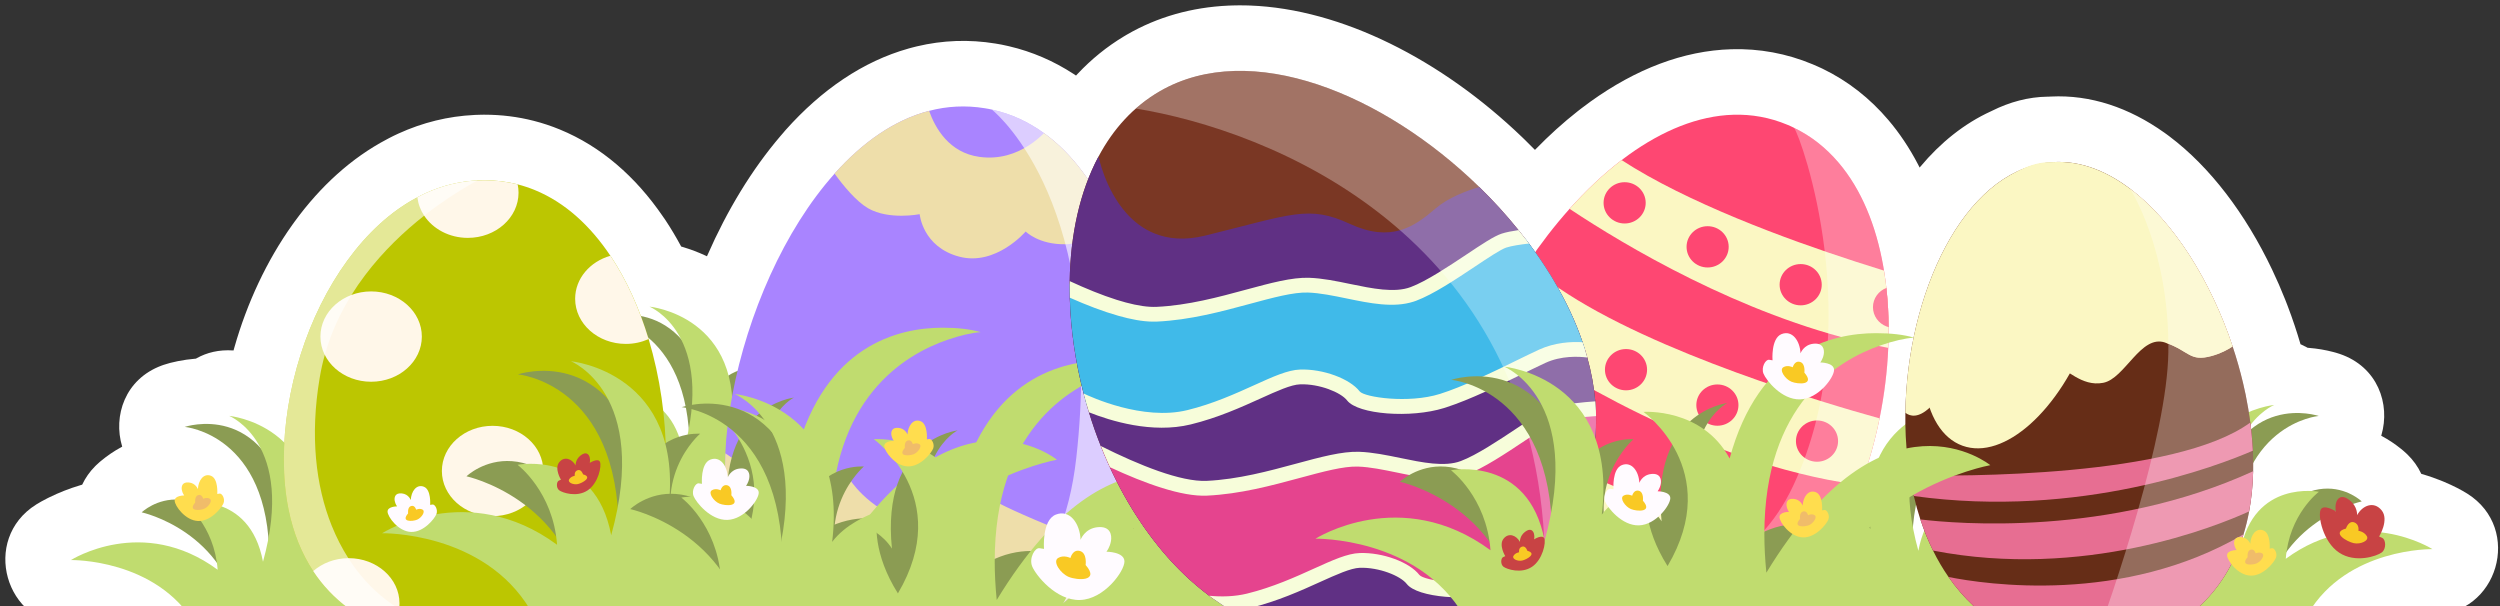 <?xml version="1.0" encoding="UTF-8"?>
<svg width="400px" height="97px" viewBox="0 0 400 97" version="1.1" xmlns="http://www.w3.org/2000/svg" xmlns:xlink="http://www.w3.org/1999/xlink">
    <rect x="0" y="0" width="400" height="97" fill="#333333" stroke="none"/>
    <title>decoration-5</title>
    <g id="decoration-5" stroke="none" stroke-width="1" fill="none" fill-rule="evenodd">
        <path d="M199.242,0.863 L199.92,0.882 L199.955,0.884 L200.004,0.885 C214.628,1.428 230.628,9.53 243.564,21.97 L244.02,22.411 C244.532,22.911 245.037,23.416 245.534,23.925 L245.591,23.984 L245.676,23.897 C247.866,21.65 250.13,19.603 252.439,17.791 L253.07,17.303 C253.535,16.945 254.012,16.591 254.502,16.24 C261.69,11.081 269.31,8.095 277.045,7.878 C281.488,7.749 285.859,8.547 290.014,10.284 C290.325,10.414 290.62,10.542 290.909,10.673 L291.116,10.771 L291.312,10.856 L291.6,10.99 C295.662,12.95 299.206,15.742 302.14,19.205 C303.035,20.257 303.873,21.368 304.645,22.523 C305.453,23.728 306.199,24.989 306.883,26.302 L307.141,26.809 L307.25,26.678 C310.486,22.808 314.273,19.765 318.554,17.808 L318.609,17.783 L318.692,17.742 C321.54,16.317 324.541,15.51 327.604,15.467 L327.81,15.466 L328.13,15.447 C334.495,15.129 340.65,17.216 346.291,21.222 L346.683,21.504 L347.089,21.805 C353.628,26.723 359.282,34.215 363.517,43.091 C364.274,44.676 364.981,46.299 365.64,47.959 C365.768,48.285 365.893,48.606 366.014,48.922 C366.417,49.979 366.798,51.044 367.148,52.095 C367.468,53.046 367.769,54.006 368.052,54.974 L368.082,55.081 L368.303,55.176 C368.576,55.298 368.842,55.432 369.099,55.577 L369.219,55.647 L369.421,55.662 C370.796,55.77 372.079,55.997 373.27,56.306 L373.664,56.412 L373.831,56.461 C374.027,56.518 374.202,56.574 374.353,56.625 C380.442,58.689 382.479,64.656 381.027,69.612 L380.993,69.719 L381.097,69.774 C382.193,70.362 383.216,71.05 384.16,71.812 L384.395,72.004 L384.472,72.069 L384.55,72.135 L384.633,72.206 C384.83,72.377 385.004,72.536 385.155,72.682 C386.12,73.614 386.857,74.658 387.379,75.762 L387.401,75.812 L387.875,75.951 C388.787,76.228 389.67,76.54 390.523,76.88 L391.031,77.088 C392.577,77.736 393.813,78.388 394.75,78.972 L394.764,78.98 C403.725,84.608 399.655,98.466 389.076,98.348 L389.104,98.348 C388.758,98.352 388.182,98.389 387.452,98.488 C386.328,98.64 385.175,98.897 384.067,99.271 C381.413,100.167 379.477,101.555 378.3,103.541 C376.657,106.313 373.841,108.161 370.681,108.585 L370.414,108.617 L370.401,108.619 C370.295,108.637 370.151,108.663 369.975,108.696 L369.838,108.721 C369.21,108.839 368.327,109.014 367.22,109.241 C365.175,109.66 362.43,110.241 359.128,110.952 L358.427,111.103 L357.726,111.254 L356.311,111.561 C355.185,111.805 354.022,112.058 352.829,112.318 C349.005,113.152 345.097,113.617 341.177,113.708 L340.564,113.717 L340.3,113.765 C339.841,113.844 339.381,113.915 338.922,113.979 L338.234,114.068 C337.507,114.158 336.781,114.225 336.049,114.272 L335.952,114.277 L335.379,114.309 C328.184,114.664 321.242,113.02 315.142,109.474 L314.991,109.384 L314.812,109.422 C312.993,109.799 310.68,110.289 307.987,110.869 L307.599,110.952 L306.899,111.103 L306.197,111.254 L304.783,111.561 C303.657,111.805 302.494,112.058 301.301,112.318 C295.735,113.532 290,113.963 284.318,113.599 L283.751,113.559 L283.265,113.659 C274,115.512 264.334,115.473 255.027,113.546 L254.293,113.39 C253.458,113.207 252.635,113.028 251.827,112.852 L251.111,112.697 C250.378,112.538 249.659,112.382 248.956,112.23 L248.238,112.075 L247.52,111.92 C243.391,111.029 239.948,110.299 237.371,109.769 C236.783,109.648 236.244,109.539 235.757,109.441 L235.49,109.387 L234.889,109.64 C234.065,109.979 233.232,110.298 232.388,110.596 L231.541,110.888 L231.051,111.05 C222.901,113.685 214.433,114.193 206.27,112.474 C205.725,112.36 205.181,112.235 204.632,112.099 C204.561,112.081 204.561,112.081 204.479,112.06 C204.366,112.032 204.253,112.003 204.144,111.975 C201.794,111.364 199.49,110.57 197.244,109.596 L196.87,109.43 L196.609,109.484 C194.851,109.85 192.675,110.311 190.145,110.855 L189.695,110.952 L188.995,111.103 L188.293,111.254 L186.879,111.561 C185.753,111.805 184.59,112.058 183.397,112.318 C180.207,113.014 176.961,113.453 173.699,113.631 L173.071,113.662 L172.851,113.801 C171.166,114.838 169.221,115.602 166.677,116.378 L166.193,116.523 C154.922,119.872 142.75,120.29 131.149,117.759 C130.314,117.577 129.491,117.398 128.683,117.222 L127.967,117.066 C127.234,116.907 126.515,116.751 125.812,116.599 L125.094,116.444 L124.376,116.289 C118.859,115.099 114.591,114.2 111.999,113.688 L111.922,113.673 L111.469,113.621 C109.592,113.393 107.725,113.089 105.873,112.711 L104.948,112.516 C104.113,112.334 103.29,112.154 102.482,111.979 L101.766,111.823 C101.033,111.664 100.314,111.508 99.611,111.356 L98.893,111.201 L98.175,111.046 C97.473,110.894 96.79,110.747 96.127,110.605 L95.919,110.56 L95.744,110.635 C90.778,112.703 85.141,113.759 78.828,113.894 L78.149,113.905 L77.491,113.908 C76.576,113.908 75.669,113.89 74.773,113.853 L74.736,113.85 L74.439,113.922 C65.721,115.939 56.525,115.988 47.717,114.066 C46.524,113.805 45.361,113.552 44.238,113.309 L42.826,113.003 L42.123,112.851 L41.421,112.7 C38.116,111.989 35.372,111.408 33.327,110.989 C32.22,110.762 31.336,110.587 30.708,110.469 C30.422,110.415 30.204,110.376 30.072,110.355 L30.131,110.365 L29.866,110.333 C26.804,109.922 24.066,108.175 22.404,105.546 L22.246,105.288 C21.07,103.303 19.133,101.915 16.479,101.019 C15.372,100.645 14.218,100.388 13.094,100.236 C12.364,100.137 11.788,100.099 11.518,100.097 L11.368,100.096 L11.155,100.095 C0.811,99.938 -3.089,86.299 5.783,80.728 L5.827,80.7 C6.27,80.424 6.838,80.102 7.589,79.722 L7.87,79.582 C9.417,78.824 11.083,78.16 12.861,77.631 L13.149,77.548 L13.167,77.51 C13.657,76.475 14.335,75.493 15.213,74.606 L15.391,74.43 C15.542,74.284 15.716,74.124 15.913,73.954 L15.996,73.883 L16.152,73.752 C17.161,72.913 18.262,72.158 19.449,71.522 L19.552,71.467 L19.542,71.435 C18.073,66.553 19.993,60.661 25.874,58.486 L26.193,58.373 C26.788,58.171 27.557,57.961 28.487,57.778 C29.374,57.603 30.278,57.473 31.194,57.397 L31.341,57.386 L31.448,57.325 C33.074,56.408 35.041,55.921 37.298,56.071 L37.364,56.076 L37.509,55.562 C39.533,48.456 42.691,41.695 46.771,35.973 L47.133,35.471 C51.279,29.784 56.254,25.252 61.913,22.282 L62.232,22.11 C62.743,21.842 63.257,21.592 63.77,21.36 C67.617,19.605 71.703,18.592 75.913,18.394 L75.801,18.4 L76.047,18.385 C76.4,18.367 76.747,18.357 77.115,18.353 L77.491,18.351 C80.215,18.351 82.872,18.682 85.418,19.338 C86.831,19.699 88.217,20.162 89.576,20.72 C96.152,23.42 101.687,28.244 106.063,34.632 L106.184,34.811 L106.19,34.818 L106.239,34.884 L106.458,35.202 C107.339,36.531 108.168,37.921 108.944,39.361 L108.989,39.445 L109.361,39.555 C110.544,39.915 111.726,40.359 112.894,40.901 L113.115,41.006 L113.204,40.802 C116.331,33.673 120.278,27.149 124.847,21.799 L125.277,21.3 L125.36,21.206 L125.526,21.005 L125.714,20.789 C131.458,14.355 138.061,9.82 145.372,7.763 L145.477,7.734 L145.929,7.612 L146.117,7.563 L146.593,7.444 L146.707,7.416 C150.813,6.436 155.039,6.274 159.279,6.969 C159.986,7.085 160.485,7.178 161.084,7.319 L161.474,7.407 C165.148,8.268 168.603,9.766 171.761,11.823 L172.164,12.091 L172.452,11.782 C174.627,9.472 177.088,7.471 179.824,5.824 L180.309,5.536 C185.214,2.692 190.705,1.166 196.539,0.898 L196.55,0.898 L197.22,0.873 C197.891,0.853 198.565,0.85 199.242,0.863 Z" id="Path" fill="#FFFFFF" fill-rule="nonzero"></path>
        <g id="Assets/Grass-Copy-3" transform="translate(343.941, 81.767) scale(-1, 1) translate(-343.941, -81.767)translate(298.69, 60.297)" fill-rule="nonzero">
            <path d="M42.651,14.221 C42.651,14.221 35.341,20.433 40.475,30.746 C42.723,26.509 42.505,23.228 42.283,21.964 C43.244,22.358 45.221,23.351 46.417,25.229 C44.919,10.535 55.23,9.375 55.23,9.375 C55.23,9.375 48.031,12.818 51.584,28.025 C53.028,18.873 60.043,20.477 60.043,20.477 C60.043,20.477 56.829,23.333 56.472,29.048 C64.572,21.979 72.282,27.812 72.282,27.812 C72.282,27.812 63.1,27.603 58.872,36.066 C58.225,36.103 51.654,37.777 46.282,39.167 C40.721,40.607 34.861,40.38 29.44,38.469 C28.409,38.105 27.565,37.739 27.094,37.395 C24.976,22.877 11.316,19.93 11.316,19.93 C11.316,19.93 20.895,10.679 31.548,31.453 C31.671,29.986 31.729,28.605 31.729,27.305 C31.729,7.42 18.202,6.26 18.202,6.26 C18.202,6.26 30.909,1.953 34.868,19.211 C37.352,13.759 42.651,14.221 42.651,14.221 Z" id="Path" fill="#8B9C53"></path>
            <path d="M47.217,31.236 C43.88,25.935 44.203,21.829 44.533,20.248 C43.106,20.741 40.171,21.983 38.396,24.333 C40.62,5.946 25.314,4.494 25.314,4.494 C25.314,4.494 35.999,8.802 30.725,27.832 C28.582,16.38 18.169,18.386 18.169,18.386 C18.169,18.386 22.94,21.961 23.47,29.112 C11.445,20.267 0,27.565 0,27.565 C0,27.565 13.631,27.304 19.907,37.895 C20.867,37.94 30.622,40.035 38.596,41.775 C46.851,43.576 55.551,43.292 63.599,40.901 C65.129,40.446 66.381,39.987 67.081,39.557 C70.225,21.391 90.503,17.703 90.503,17.703 C90.503,17.703 76.283,6.126 60.468,32.122 C60.285,30.287 60.199,28.559 60.199,26.931 C60.199,9.591 69.953,3.63 75.865,1.609 C77.579,1.024 79.051,0.686 80.281,0.597 C78.884,0.198 77.182,-0.001 75.174,-7.10542736e-15 C69.149,0.002 59.458,2.406 55.541,16.804 C51.852,9.98 43.986,10.558 43.986,10.558 C43.986,10.558 54.838,18.332 47.217,31.236 Z" id="Path" fill="#C0DC6F"></path>
        </g>
        <g id="Assets/Grass-Copy-5" transform="translate(174.509, 81.767) scale(-1, 1) translate(-174.509, -81.767)translate(129.258, 60.297)" fill-rule="nonzero">
            <path d="M42.651,14.221 C42.651,14.221 35.341,20.433 40.475,30.746 C42.723,26.509 42.505,23.228 42.283,21.964 C43.244,22.358 45.221,23.351 46.417,25.229 C44.919,10.535 55.23,9.375 55.23,9.375 C55.23,9.375 48.031,12.818 51.584,28.025 C53.028,18.873 60.043,20.477 60.043,20.477 C60.043,20.477 56.829,23.333 56.472,29.048 C64.572,21.979 72.282,27.812 72.282,27.812 C72.282,27.812 63.1,27.603 58.872,36.066 C58.225,36.103 51.654,37.777 46.282,39.167 C40.721,40.607 34.861,40.38 29.44,38.469 C28.409,38.105 27.565,37.739 27.094,37.395 C24.976,22.877 11.316,19.93 11.316,19.93 C11.316,19.93 20.895,10.679 31.548,31.453 C31.671,29.986 31.729,28.605 31.729,27.305 C31.729,7.42 18.202,6.26 18.202,6.26 C18.202,6.26 30.909,1.953 34.868,19.211 C37.352,13.759 42.651,14.221 42.651,14.221 Z" id="Path" fill="#8B9C53"></path>
            <path d="M47.217,31.236 C43.88,25.935 44.203,21.829 44.533,20.248 C43.106,20.741 40.171,21.983 38.396,24.333 C40.62,5.946 25.314,4.494 25.314,4.494 C25.314,4.494 35.999,8.802 30.725,27.832 C28.582,16.38 18.169,18.386 18.169,18.386 C18.169,18.386 22.94,21.961 23.47,29.112 C11.445,20.267 0,27.565 0,27.565 C0,27.565 13.631,27.304 19.907,37.895 C20.867,37.94 30.622,40.035 38.596,41.775 C46.851,43.576 55.551,43.292 63.599,40.901 C65.129,40.446 66.381,39.987 67.081,39.557 C70.225,21.391 90.503,17.703 90.503,17.703 C90.503,17.703 76.283,6.126 60.468,32.122 C60.285,30.287 60.199,28.559 60.199,26.931 C60.199,9.591 69.953,3.63 75.865,1.609 C77.579,1.024 79.051,0.686 80.281,0.597 C78.884,0.198 77.182,-0.001 75.174,-7.10542736e-15 C69.149,0.002 59.458,2.406 55.541,16.804 C51.852,9.98 43.986,10.558 43.986,10.558 C43.986,10.558 54.838,18.332 47.217,31.236 Z" id="Path" fill="#C0DC6F"></path>
        </g>
        <g id="Assets/Grass-Copy-5" transform="translate(78.603, 44.568)" fill-rule="nonzero">
            <path d="M42.651,14.221 C42.651,14.221 35.341,20.433 40.475,30.746 C42.723,26.509 42.505,23.228 42.283,21.964 C43.244,22.358 45.221,23.351 46.417,25.229 C44.919,10.535 55.23,9.375 55.23,9.375 C55.23,9.375 48.031,12.818 51.584,28.025 C53.028,18.873 60.043,20.477 60.043,20.477 C60.043,20.477 56.829,23.333 56.472,29.048 C64.572,21.979 72.282,27.812 72.282,27.812 C72.282,27.812 63.1,27.603 58.872,36.066 C58.225,36.103 51.654,37.777 46.282,39.167 C40.721,40.607 34.861,40.38 29.44,38.469 C28.409,38.105 27.565,37.739 27.094,37.395 C24.976,22.877 11.316,19.93 11.316,19.93 C11.316,19.93 20.895,10.679 31.548,31.453 C31.671,29.986 31.729,28.605 31.729,27.305 C31.729,7.42 18.202,6.26 18.202,6.26 C18.202,6.26 30.909,1.953 34.868,19.211 C37.352,13.759 42.651,14.221 42.651,14.221 Z" id="Path" fill="#8B9C53"></path>
            <path d="M47.217,31.236 C43.88,25.935 44.203,21.829 44.533,20.248 C43.106,20.741 40.171,21.983 38.396,24.333 C40.62,5.946 25.314,4.494 25.314,4.494 C25.314,4.494 35.999,8.802 30.725,27.832 C28.582,16.38 18.169,18.386 18.169,18.386 C18.169,18.386 22.94,21.961 23.47,29.112 C11.445,20.267 0,27.565 0,27.565 C0,27.565 13.631,27.304 19.907,37.895 C20.867,37.94 30.622,40.035 38.596,41.775 C46.851,43.576 55.551,43.292 63.599,40.901 C65.129,40.446 66.381,39.987 67.081,39.557 C70.225,21.391 90.503,17.703 90.503,17.703 C90.503,17.703 76.283,6.126 60.468,32.122 C60.285,30.287 60.199,28.559 60.199,26.931 C60.199,9.591 69.953,3.63 75.865,1.609 C77.579,1.024 79.051,0.686 80.281,0.597 C78.884,0.198 77.182,-0.001 75.174,0 C69.149,0.002 59.458,2.406 55.541,16.804 C51.852,9.98 43.986,10.558 43.986,10.558 C43.986,10.558 54.838,18.332 47.217,31.236 Z" id="Path" fill="#C0DC6F"></path>
        </g>
        <g id="Assets/Grass-Copy-6" transform="translate(11.354, 62.045)" fill-rule="nonzero">
            <path d="M42.651,14.221 C42.651,14.221 35.341,20.433 40.475,30.746 C42.723,26.509 42.505,23.228 42.283,21.964 C43.244,22.358 45.221,23.351 46.417,25.229 C44.919,10.535 55.23,9.375 55.23,9.375 C55.23,9.375 48.031,12.818 51.584,28.025 C53.028,18.873 60.043,20.477 60.043,20.477 C60.043,20.477 56.829,23.333 56.472,29.048 C64.572,21.979 72.282,27.812 72.282,27.812 C72.282,27.812 63.1,27.603 58.872,36.066 C58.225,36.103 51.654,37.777 46.282,39.167 C40.721,40.607 34.861,40.38 29.44,38.469 C28.409,38.105 27.565,37.739 27.094,37.395 C24.976,22.877 11.316,19.93 11.316,19.93 C11.316,19.93 20.895,10.679 31.548,31.453 C31.671,29.986 31.729,28.605 31.729,27.305 C31.729,7.42 18.202,6.26 18.202,6.26 C18.202,6.26 30.909,1.953 34.868,19.211 C37.352,13.759 42.651,14.221 42.651,14.221 Z" id="Path" fill="#8B9C53"></path>
            <path d="M47.217,31.236 C43.88,25.935 44.203,21.829 44.533,20.248 C43.106,20.741 40.171,21.983 38.396,24.333 C40.62,5.946 25.314,4.494 25.314,4.494 C25.314,4.494 35.999,8.802 30.725,27.832 C28.582,16.38 18.169,18.386 18.169,18.386 C18.169,18.386 22.94,21.961 23.47,29.112 C11.445,20.267 0,27.565 0,27.565 C0,27.565 13.631,27.304 19.907,37.895 C20.867,37.94 30.622,40.035 38.596,41.775 C46.851,43.576 55.551,43.292 63.599,40.901 C65.129,40.446 66.381,39.987 67.081,39.557 C70.225,21.391 90.503,17.703 90.503,17.703 C90.503,17.703 76.283,6.126 60.468,32.122 C60.285,30.287 60.199,28.559 60.199,26.931 C60.199,9.591 69.953,3.63 75.865,1.609 C77.579,1.024 79.051,0.686 80.281,0.597 C78.884,0.198 77.182,-0.001 75.174,0 C69.149,0.002 59.458,2.406 55.541,16.804 C51.852,9.98 43.986,10.558 43.986,10.558 C43.986,10.558 54.838,18.332 47.217,31.236 Z" id="Path" fill="#C0DC6F"></path>
        </g>
        <g id="Assets/Grass-Copy-4" transform="translate(292.413, 81.767) scale(-1, 1) translate(-292.413, -81.767)translate(247.162, 60.297)" fill-rule="nonzero">
            <path d="M42.651,14.221 C42.651,14.221 35.341,20.433 40.475,30.746 C42.723,26.509 42.505,23.228 42.283,21.964 C43.244,22.358 45.221,23.351 46.417,25.229 C44.919,10.535 55.23,9.375 55.23,9.375 C55.23,9.375 48.031,12.818 51.584,28.025 C53.028,18.873 60.043,20.477 60.043,20.477 C60.043,20.477 56.829,23.333 56.472,29.048 C64.572,21.979 72.282,27.812 72.282,27.812 C72.282,27.812 63.1,27.603 58.872,36.066 C58.225,36.103 51.654,37.777 46.282,39.167 C40.721,40.607 34.861,40.38 29.44,38.469 C28.409,38.105 27.565,37.739 27.094,37.395 C24.976,22.877 11.316,19.93 11.316,19.93 C11.316,19.93 20.895,10.679 31.548,31.453 C31.671,29.986 31.729,28.605 31.729,27.305 C31.729,7.42 18.202,6.26 18.202,6.26 C18.202,6.26 30.909,1.953 34.868,19.211 C37.352,13.759 42.651,14.221 42.651,14.221 Z" id="Path" fill="#8B9C53"></path>
            <path d="M47.217,31.236 C43.88,25.935 44.203,21.829 44.533,20.248 C43.106,20.741 40.171,21.983 38.396,24.333 C40.62,5.946 25.314,4.494 25.314,4.494 C25.314,4.494 35.999,8.802 30.725,27.832 C28.582,16.38 18.169,18.386 18.169,18.386 C18.169,18.386 22.94,21.961 23.47,29.112 C11.445,20.267 0,27.565 0,27.565 C0,27.565 13.631,27.304 19.907,37.895 C20.867,37.94 30.622,40.035 38.596,41.775 C46.851,43.576 55.551,43.292 63.599,40.901 C65.129,40.446 66.381,39.987 67.081,39.557 C70.225,21.391 90.503,17.703 90.503,17.703 C90.503,17.703 76.283,6.126 60.468,32.122 C60.285,30.287 60.199,28.559 60.199,26.931 C60.199,9.591 69.953,3.63 75.865,1.609 C77.579,1.024 79.051,0.686 80.281,0.597 C78.884,0.198 77.182,-0.001 75.174,-7.10542736e-15 C69.149,0.002 59.458,2.406 55.541,16.804 C51.852,9.98 43.986,10.558 43.986,10.558 C43.986,10.558 54.838,18.332 47.217,31.236 Z" id="Path" fill="#C0DC6F"></path>
        </g>
        <g id="Easter/Eggs/Egg-3.2" transform="translate(45.415, 28.838)" fill-rule="nonzero">
            <path d="M61.135,44.338 C61.135,47.256 60.932,49.949 60.533,52.431 C59.973,55.91 59.014,58.971 57.67,61.609 C56.312,64.296 54.555,66.553 52.42,68.392 C51.377,69.284 50.25,70.082 49.032,70.78 C48.394,71.142 47.729,71.485 47.043,71.791 C42.92,73.667 37.915,74.584 32.076,74.584 C26.427,74.584 21.289,73.755 16.864,72.046 C14.47,71.117 12.293,69.939 10.347,68.486 C8.142,66.852 6.244,64.87 4.704,62.532 C2.863,59.751 1.519,56.465 0.749,52.661 C0.252,50.223 1.70530257e-13,47.561 1.70530257e-13,44.681 C1.70530257e-13,33.644 3.759,21.611 10.186,12.813 C13.322,8.511 17.088,4.976 21.366,2.731 C21.366,2.731 21.366,2.731 21.366,2.725 C21.807,2.488 22.248,2.27 22.703,2.064 C25.3,0.879 28.079,0.168 30.991,0.031 C31.355,0.006 31.712,7.10542736e-15 32.076,7.10542736e-15 C33.938,7.10542736e-15 35.717,0.224 37.411,0.661 C38.363,0.904 39.287,1.216 40.183,1.584 C45.027,3.573 49.06,7.314 52.252,12.09 C52.273,12.115 52.287,12.146 52.308,12.165 C54.877,16.037 56.914,20.582 58.37,25.42 L58.37,25.427 C60.197,31.518 61.135,38.065 61.135,44.338 Z" id="Path" fill="#BCC601"></path>
            <path d="M58.363,25.414 L58.363,25.414 C57.264,25.907 56.032,26.187 54.723,26.187 C50.243,26.187 46.609,22.958 46.609,18.961 C46.609,15.737 48.976,13.013 52.252,12.084 C52.273,12.109 52.287,12.14 52.308,12.158 C54.877,16.037 56.907,20.576 58.363,25.414 Z" id="Path" fill="#FFF7E9"></path>
            <ellipse id="Oval" fill="#FFF7E9" cx="33.399" cy="46.52" rx="8.114" ry="7.226"></ellipse>
            <path d="M37.551,1.995 C37.551,5.986 33.924,9.222 29.437,9.222 C26.462,9.222 23.865,7.794 22.451,5.668 C21.87,4.795 21.492,3.797 21.366,2.731 C21.366,2.731 21.366,2.731 21.366,2.725 C21.807,2.488 22.248,2.27 22.703,2.064 C25.3,0.879 28.079,0.168 30.991,0.031 C31.355,0.006 31.712,7.10542736e-15 32.076,7.10542736e-15 C33.938,7.10542736e-15 35.717,0.224 37.411,0.661 C37.502,1.091 37.551,1.534 37.551,1.995 Z" id="Path" fill="#FFF7E9"></path>
            <ellipse id="Oval" fill="#FFF7E9" cx="13.966" cy="25.015" rx="8.114" ry="7.226"></ellipse>
            <path d="M18.502,67.694 C18.502,67.993 18.481,68.28 18.439,68.567 C18.264,69.864 17.704,71.055 16.864,72.046 C14.47,71.117 12.293,69.939 10.347,68.486 C8.142,66.852 6.244,64.87 4.704,62.532 C6.146,61.272 8.128,60.486 10.312,60.468 L10.382,60.468 C14.862,60.468 18.502,63.704 18.502,67.694 Z" id="Path" fill="#FFF7E9"></path>
            <path d="M57.677,61.609 C56.319,64.296 54.562,66.553 52.427,68.392 C51.384,69.284 50.257,70.082 49.039,70.78 C48.401,71.142 47.736,71.485 47.05,71.791 C46.896,71.579 46.763,71.354 46.644,71.123 C46.14,70.188 45.86,69.134 45.86,68.031 C45.86,64.04 49.487,60.804 53.974,60.804 C55.304,60.804 56.564,61.097 57.677,61.609 Z" id="Path" fill="#FFF7E9"></path>
            <path d="M49.032,70.78 C48.394,71.142 47.729,71.485 47.043,71.791 C42.92,73.667 37.915,74.584 32.076,74.584 C26.427,74.584 21.289,73.755 16.864,72.046 C14.47,71.117 12.293,69.939 10.347,68.486 C8.142,66.852 6.244,64.87 4.704,62.532 C2.863,59.751 1.519,56.465 0.749,52.661 C0.252,50.223 7.10542736e-15,47.561 7.10542736e-15,44.681 C7.10542736e-15,33.644 3.759,21.611 10.186,12.813 C13.322,8.511 17.088,4.976 21.366,2.731 C21.366,2.731 21.366,2.731 21.366,2.725 C21.807,2.488 22.248,2.27 22.703,2.064 C25.3,0.879 28.079,0.168 30.991,0.031 C29.353,0.917 27.099,2.257 24.586,4.059 C23.893,4.558 23.172,5.094 22.451,5.668 C19.286,8.155 15.919,11.323 13,15.189 C12.237,16.192 11.509,17.252 10.823,18.356 C9.038,21.224 7.54,24.423 6.552,27.952 C6.216,29.136 5.943,30.365 5.733,31.631 C4.172,40.89 5.103,48.889 7.645,55.243 C8.408,57.138 9.304,58.884 10.319,60.474 C11.999,63.111 14.015,65.319 16.248,67.058 C16.955,67.613 17.69,68.118 18.446,68.573 C20.7,69.933 23.116,70.855 25.608,71.286 C32.657,72.514 40.764,71.915 46.644,71.13 C47.484,71.011 48.289,70.899 49.032,70.78 Z" id="Path" fill="#FFFFFF" opacity="0.59"></path>
        </g>
        <g id="Easter/Eggs/Egg-3.2-Copy" transform="translate(148.482, 60.99) rotate(-10) translate(-148.482, -60.99)translate(113.548, 18.35)" fill-rule="nonzero">
            <g id="Group" transform="translate(-0, -0)">
                <path d="M3.736,39.326 C2.528,42.508 1.615,45.526 0.997,48.372 C-0.756,56.438 -0.184,63.188 2.608,68.665 C3.297,70.006 4.103,71.279 5.051,72.466 C8.514,76.842 13.741,80.204 20.64,82.612 C29.455,85.69 37.84,86.198 45.142,83.644 C51.513,81.425 57.07,76.903 61.393,69.757 C62.905,67.272 64.256,64.452 65.446,61.313 C70.01,49.266 71.174,34.795 68.319,22.929 C66.789,16.523 64.086,10.873 60.095,6.772 C57.956,4.562 55.442,2.799 52.551,1.621 C52.193,1.466 51.835,1.337 51.468,1.209 C48.524,0.177 45.553,-0.167 42.618,0.073 C36.864,0.529 31.209,3.221 25.982,7.339 C16.47,14.812 8.389,27.048 3.736,39.326 Z" id="Path" fill="#A984FF"></path>
                <path d="M25.973,7.331 C27.02,9.48 28.604,12.301 30.296,13.728 C33.249,16.205 38.26,16.093 38.26,16.093 C38.26,16.093 37.795,21.329 43.307,23.883 C48.82,26.437 54.484,21.768 54.484,21.768 C54.484,21.768 56.149,24.219 60.435,24.889 C61.777,25.104 63.182,24.906 64.489,24.537 C65.992,24.115 67.361,23.462 68.319,22.937 C66.789,16.531 64.086,10.882 60.095,6.78 C59.361,7.296 58.44,7.838 57.366,8.294 C55.182,9.214 52.39,9.73 49.267,8.724 C44.614,7.228 43.101,2.98 42.618,0.073 C36.855,0.529 31.2,3.212 25.973,7.331 Z" id="Path" fill="#EEDEAA"></path>
                <path d="M0.997,48.372 C-0.756,56.438 -0.184,63.188 2.608,68.665 C4.837,69.138 8.756,69.671 12.291,68.699 C12.291,68.699 20.273,84.16 37.607,77.754 C37.607,77.754 38.394,78.743 39.772,79.998 C41.079,81.185 42.931,82.621 45.142,83.653 C51.513,81.434 57.07,76.911 61.393,69.766 C59.209,70.325 56.22,70.772 53.357,70.144 C52.22,69.895 51.102,69.473 50.072,68.82 C44.139,65.079 42.001,63.3 42.001,63.3 C42.001,63.3 34.35,68.106 27.96,64.417 C21.58,60.728 19.79,55.741 19.79,55.741 C19.79,55.741 13.454,57.057 7.646,53.574 C4.684,51.794 2.465,49.851 0.997,48.372 Z" id="Path" fill="#EEDEAA"></path>
            </g>
            <path d="M5.051,72.466 C8.514,76.842 13.741,80.204 20.64,82.612 C29.455,85.69 37.84,86.198 45.142,83.644 C51.513,81.425 57.07,76.903 61.393,69.757 C62.905,67.272 64.256,64.452 65.446,61.313 C70.01,49.266 71.174,34.795 68.319,22.929 C66.789,16.523 64.086,10.873 60.095,6.772 C57.956,4.562 55.442,2.799 52.551,1.621 C53.663,2.957 67.565,20.205 56.176,58.813 C44.786,97.421 10.653,75.561 5.051,72.466 Z" id="Path" fill="#FFFFFF" opacity="0.59"></path>
        </g>
        <g id="Easter/Eggs/Egg-3.2-Copy-3" transform="translate(267.24, 60.929) scale(-1, 1) translate(-267.24, -60.929)translate(232.297, 18.351)" fill-rule="nonzero">
            <path d="M69.849,58.098 C69.691,61.184 69.045,64.019 67.927,66.611 C67.327,67.991 66.6,69.306 65.74,70.547 C62.581,75.11 57.638,78.752 51,81.527 C42.515,85.076 34.31,86.019 26.996,83.847 C24.593,83.138 22.286,82.094 20.094,80.697 C16.532,78.427 13.277,75.228 10.422,71.025 C10.37,70.947 10.318,70.87 10.265,70.792 C8.646,68.38 7.157,65.632 5.814,62.546 C5.348,61.476 4.907,60.383 4.494,59.274 C3.217,55.845 2.197,52.247 1.454,48.59 C0.693,44.852 0.223,41.053 0.063,37.308 C-0.121,33.059 0.097,28.882 0.744,24.948 C0.781,24.715 0.82,24.484 0.862,24.254 C2.009,17.76 4.352,11.956 8.035,7.643 C10.014,5.315 12.387,3.419 15.161,2.086 C15.5,1.913 15.848,1.759 16.2,1.613 C19.038,0.426 21.933,-0.076 24.832,0.009 C30.508,0.168 36.212,2.562 41.573,6.41 C41.959,6.686 42.343,6.97 42.724,7.264 C45.631,9.482 48.427,12.124 51.052,15.062 C53.452,17.746 55.708,20.677 57.774,23.76 C59.934,26.984 61.889,30.374 63.579,33.818 C64.145,34.97 64.682,36.129 65.188,37.29 C66.306,39.859 67.223,42.324 67.941,44.688 C68.096,45.199 68.243,45.705 68.379,46.207 C69.549,50.517 70.034,54.478 69.849,58.098 Z" id="Path" fill="#FE4772"></path>
            <path d="M69.849,58.098 C63.716,62.689 48.193,73.269 28.903,78.672 C26.043,79.473 23.102,80.161 20.094,80.697 C16.532,78.427 13.277,75.228 10.422,71.025 C11.835,70.633 14.035,70.009 16.772,69.181 C30.667,64.976 58.446,55.529 67.941,44.688 C68.096,45.199 68.243,45.705 68.379,46.207 C69.549,50.517 70.034,54.478 69.849,58.098 Z" id="Path" fill="#FBF7C3"></path>
            <path d="M63.579,33.818 C56.824,38.605 34.264,53.562 9.782,58.399 C8.029,58.745 6.263,59.04 4.494,59.274 C3.217,55.845 2.197,52.247 1.454,48.59 C2.418,48.324 3.843,47.924 5.621,47.402 C17.755,43.844 46.368,34.619 57.774,23.76 C59.934,26.984 61.889,30.374 63.579,33.818 Z" id="Path" fill="#FBF7C3"></path>
            <path d="M51.052,15.062 C42.141,20.982 23.828,31.897 3.84,36.516 C2.586,36.806 1.327,37.07 0.063,37.308 C-0.121,33.059 0.097,28.882 0.744,24.948 C2.115,24.525 3.596,24.059 5.162,23.551 C16.509,19.877 32.274,14.059 42.724,7.264 C45.631,9.482 48.427,12.124 51.052,15.062 Z" id="Path" fill="#FBF7C3"></path>
            <ellipse id="Oval" fill="#FE4772" cx="14.075" cy="27.202" rx="3.37" ry="3.302"></ellipse>
            <ellipse id="Oval" fill="#FE4772" cx="28.963" cy="21.143" rx="3.37" ry="3.302"></ellipse>
            <ellipse id="Oval" fill="#FE4772" cx="42.242" cy="14.105" rx="3.37" ry="3.302"></ellipse>
            <path d="M0.364,27.718 L0.327,28.054 C0.122,29.993 0.015,31.977 0.002,33.988 C0.121,33.957 0.237,33.92 0.351,33.878 C1.613,33.401 2.509,32.2 2.509,30.795 C2.509,29.395 1.619,28.198 0.364,27.718 Z" id="Path" fill="#FE4772"></path>
            <ellipse id="Oval" fill="#FE4772" cx="55.173" cy="34.247" rx="3.37" ry="3.302"></ellipse>
            <ellipse id="Oval" fill="#FE4772" cx="42.022" cy="40.799" rx="3.37" ry="3.302"></ellipse>
            <ellipse id="Oval" fill="#FE4772" cx="27.4" cy="46.464" rx="3.37" ry="3.302"></ellipse>
            <ellipse id="Oval" fill="#FE4772" cx="11.462" cy="52.225" rx="3.37" ry="3.302"></ellipse>
            <ellipse id="Oval" fill="#FE4772" cx="64.754" cy="55.246" rx="3.37" ry="3.302"></ellipse>
            <ellipse id="Oval" fill="#FE4772" cx="51.603" cy="62.82" rx="3.37" ry="3.302"></ellipse>
            <ellipse id="Oval" fill="#FE4772" cx="36.634" cy="69.166" rx="3.37" ry="3.302"></ellipse>
            <ellipse id="Oval" fill="#FE4772" cx="20.695" cy="74.586" rx="3.37" ry="3.302"></ellipse>
            <path d="M65.626,70.672 C62.473,75.244 57.538,78.893 50.912,81.672 C42.443,85.227 34.252,86.171 26.95,83.996 C24.552,83.286 22.248,82.24 20.061,80.841 C16.504,78.566 13.256,75.361 10.406,71.15 C10.353,71.073 10.301,70.996 10.248,70.917 C8.632,68.501 7.145,65.748 5.805,62.656 C5.341,61.585 4.899,60.489 4.488,59.378 C3.212,55.943 2.196,52.338 1.452,48.675 C0.693,44.93 0.223,41.124 0.064,37.371 C-0.119,33.115 0.098,28.93 0.744,24.989 C0.781,24.756 0.82,24.523 0.862,24.294 C2.008,17.787 4.346,11.973 8.023,7.652 C9.998,5.32 12.367,3.42 15.136,2.084 C13.956,3.704 3.253,33.587 15.224,59.274 C27.194,84.961 60.308,74.074 65.626,70.672 Z" id="Path" fill="#FFFFFF" opacity="0.3"></path>
        </g>
        <g id="Easter/Eggs/Egg-3.2-Copy-4" transform="translate(333.599, 66.037) rotate(20) translate(-333.599, -66.037)translate(303.075, 28.826)" fill-rule="nonzero">
            <path d="M58.205,60.294 C55.733,64.996 51.727,68.783 46.534,71.419 C45.903,71.741 45.272,72.031 44.631,72.297 C39.841,74.315 34.807,74.907 29.887,74.025 C26.135,73.348 22.45,71.809 18.997,69.376 C17.706,68.461 16.441,67.427 15.218,66.252 C13.966,65.061 12.763,63.73 11.608,62.263 C10.828,61.27 10.07,60.216 9.345,59.1 C8.743,58.176 8.161,57.216 7.599,56.207 C7.381,55.814 7.16,55.414 6.948,55.004 C6.831,54.782 6.711,54.548 6.594,54.317 C5.983,53.107 5.404,51.86 4.874,50.591 C4.386,49.427 3.931,48.242 3.518,47.042 C-2.716,29.107 -0.957,7.817 11.212,1.648 C15.316,-0.434 20.089,-0.444 25.029,1.062 C33.415,3.62 42.257,10.557 49.093,19.17 C50.364,20.764 51.558,22.417 52.67,24.109 C53.021,24.633 53.356,25.166 53.684,25.697 C54.478,26.995 55.229,28.313 55.915,29.64 C56.01,29.819 56.104,29.995 56.192,30.174 C56.286,30.363 56.38,30.545 56.471,30.73 C56.969,31.742 57.424,32.744 57.844,33.73 C58.273,34.772 58.663,35.793 59.008,36.805 C59.736,38.956 60.266,41.048 60.601,43.069 C60.813,44.347 60.946,45.597 61.011,46.82 C61.261,51.857 60.26,56.393 58.205,60.294 Z" id="Path" fill="#662D17"></path>
            <path d="M49.09,19.17 C48.504,19.97 47.649,20.907 46.436,21.766 C43.48,23.855 42.885,22.235 38.846,22.274 C37.701,19.427 35.656,14.816 32.492,9.486 C30.05,5.38 27.292,2.732 25.026,1.062 C33.409,3.62 42.254,10.557 49.09,19.17 Z" id="Path" fill="#F5C4AA"></path>
            <path d="M57.84,33.734 C53.528,37.814 35.653,53.461 9.345,59.1 C8.743,58.176 8.161,57.216 7.599,56.207 C15.091,53.657 47.62,42.034 55.912,29.64 C56.006,29.819 56.101,29.995 56.188,30.174 C56.283,30.363 56.377,30.545 56.468,30.73 C56.966,31.746 57.421,32.748 57.84,33.734 Z" id="Path" fill="#E76E92"></path>
            <path d="M60.598,43.072 C56.4,47.188 39.474,62.419 15.221,66.252 C13.969,65.061 12.766,63.73 11.612,62.263 C17.176,60.965 40.979,54.577 59.008,36.805 C59.733,38.959 60.26,41.051 60.598,43.072 Z" id="Path" fill="#E76E92"></path>
            <path d="M58.205,60.294 C53.145,64.114 41.093,71.936 29.887,74.025 C26.135,73.348 22.45,71.809 18.997,69.376 C24.931,68.468 46.725,64.059 61.008,46.82 C61.261,51.857 60.26,56.393 58.205,60.294 Z" id="Path" fill="#E76E92"></path>
            <path d="M49.09,19.17 C48.504,19.97 47.649,20.907 46.436,21.766 C43.48,23.855 42.885,22.235 38.846,22.274 L38.739,22.274 C34.599,22.349 34.671,29.904 31.62,31.719 C28.567,33.542 25.302,31.501 23.27,31.719 C21.234,31.941 20.073,34.482 18.184,37.638 C16.294,40.791 12.665,40.15 10.851,38.116 C9.036,36.083 8.887,40.95 6.929,44.878 C5.761,47.211 4.412,47.334 3.514,47.045 C-2.719,29.11 -0.96,7.82 11.208,1.651 C15.312,-0.431 20.086,-0.441 25.026,1.066 C33.409,3.62 42.254,10.557 49.09,19.17 Z" id="Path" fill="#FBF7C3"></path>
            <ellipse id="Oval" fill="#FBF7C3" cx="13.898" cy="24.968" rx="12.783" ry="23.906"></ellipse>
            <path d="M58.205,60.294 C55.733,64.996 51.727,68.783 46.534,71.419 C45.903,71.741 45.272,72.031 44.631,72.297 C44.612,62.731 44.147,36.21 39.753,23.575 C34.339,8.006 25.026,1.059 25.026,1.059 C33.412,3.617 42.254,10.554 49.09,19.166 C50.361,20.761 51.554,22.414 52.667,24.106 C53.018,24.629 53.353,25.163 53.681,25.693 C54.475,26.992 55.226,28.31 55.912,29.637 C56.006,29.816 56.101,29.992 56.188,30.171 C56.283,30.359 56.377,30.542 56.468,30.727 C56.966,31.739 57.421,32.741 57.84,33.727 C58.27,34.768 58.66,35.79 59.005,36.802 C59.733,38.953 60.263,41.045 60.598,43.065 C60.809,44.344 60.943,45.594 61.008,46.817 C61.261,51.857 60.26,56.393 58.205,60.294 Z" id="Path" fill="#FFFFFF" opacity="0.3"></path>
        </g>
        <g id="Assets/Grass" transform="translate(61.135, 52.432)" fill-rule="nonzero">
            <path d="M50.883,16.966 C50.883,16.966 42.161,24.377 48.286,36.68 C50.968,31.626 50.709,27.711 50.444,26.204 C51.591,26.673 53.949,27.858 55.375,30.098 C53.588,12.569 65.889,11.184 65.889,11.184 C65.889,11.184 57.302,15.291 61.54,33.434 C63.262,22.516 71.632,24.429 71.632,24.429 C71.632,24.429 67.797,27.836 67.371,34.654 C77.035,26.221 86.233,33.179 86.233,33.179 C86.233,33.179 75.279,32.931 70.235,43.027 C69.463,43.071 61.623,45.068 55.215,46.727 C48.581,48.444 41.589,48.173 35.122,45.894 C33.892,45.46 32.885,45.023 32.323,44.612 C29.796,27.293 13.5,23.776 13.5,23.776 C13.5,23.776 24.927,12.74 37.637,37.523 C37.784,35.774 37.853,34.126 37.853,32.575 C37.853,8.852 21.715,7.468 21.715,7.468 C21.715,7.468 36.875,2.33 41.598,22.919 C44.561,16.414 50.883,16.966 50.883,16.966 Z" id="Path" fill="#8B9C53"></path>
            <path d="M56.33,37.265 C52.349,30.941 52.735,26.042 53.128,24.156 C51.425,24.744 47.924,26.226 45.807,29.029 C48.46,7.094 30.199,5.362 30.199,5.362 C30.199,5.362 42.947,10.501 36.655,33.204 C34.099,19.541 21.675,21.935 21.675,21.935 C21.675,21.935 27.367,26.199 27.999,34.731 C13.654,24.178 7.10542736e-15,32.885 7.10542736e-15,32.885 C7.10542736e-15,32.885 16.261,32.574 23.749,45.208 C24.895,45.263 36.533,47.762 46.045,49.837 C55.894,51.986 66.273,51.647 75.873,48.795 C77.699,48.253 79.193,47.705 80.027,47.192 C83.779,25.52 107.97,21.12 107.97,21.12 C107.97,21.12 91.006,7.309 72.139,38.321 C71.92,36.133 71.818,34.071 71.818,32.129 C71.818,11.442 83.454,4.33 90.507,1.92 C92.552,1.221 94.308,0.819 95.775,0.713 C94.109,0.237 92.078,-0.001 89.683,0 C82.496,0.003 70.934,2.87 66.26,20.048 C61.86,11.907 52.475,12.596 52.475,12.596 C52.475,12.596 65.422,21.87 56.33,37.265 Z" id="Path" fill="#C0DC6F"></path>
        </g>
        <g id="Assets/Grass-Copy" transform="translate(87.336, 57.676)" fill-rule="nonzero">
            <path d="M50.883,16.966 C50.883,16.966 42.161,24.377 48.286,36.68 C50.968,31.626 50.709,27.711 50.444,26.204 C51.591,26.673 53.949,27.858 55.375,30.098 C53.588,12.569 65.889,11.184 65.889,11.184 C65.889,11.184 57.302,15.291 61.54,33.434 C63.262,22.516 71.632,24.429 71.632,24.429 C71.632,24.429 67.797,27.836 67.371,34.654 C77.035,26.221 86.233,33.179 86.233,33.179 C86.233,33.179 75.279,32.931 70.235,43.027 C69.463,43.071 61.623,45.068 55.215,46.727 C48.581,48.444 41.589,48.173 35.122,45.894 C33.892,45.46 32.885,45.023 32.323,44.612 C29.796,27.293 13.5,23.776 13.5,23.776 C13.5,23.776 24.927,12.74 37.637,37.523 C37.784,35.774 37.853,34.126 37.853,32.575 C37.853,8.852 21.715,7.468 21.715,7.468 C21.715,7.468 36.875,2.33 41.598,22.919 C44.561,16.414 50.883,16.966 50.883,16.966 Z" id="Path" fill="#8B9C53"></path>
            <path d="M56.33,37.265 C52.349,30.941 52.735,26.042 53.128,24.156 C51.425,24.744 47.924,26.226 45.807,29.029 C48.46,7.094 30.199,5.362 30.199,5.362 C30.199,5.362 42.947,10.501 36.655,33.204 C34.099,19.541 21.675,21.935 21.675,21.935 C21.675,21.935 27.367,26.199 27.999,34.731 C13.654,24.178 0,32.885 0,32.885 C0,32.885 16.261,32.574 23.749,45.208 C24.895,45.263 36.533,47.762 46.045,49.837 C55.894,51.986 66.273,51.647 75.873,48.795 C77.699,48.253 79.193,47.705 80.027,47.192 C83.779,25.52 107.97,21.12 107.97,21.12 C107.97,21.12 91.006,7.309 72.139,38.321 C71.92,36.133 71.818,34.071 71.818,32.129 C71.818,11.442 83.454,4.33 90.507,1.92 C92.552,1.221 94.308,0.819 95.775,0.713 C94.109,0.237 92.078,-0.001 89.683,0 C82.496,0.003 70.934,2.87 66.26,20.048 C61.86,11.907 52.475,12.596 52.475,12.596 C52.475,12.596 65.422,21.87 56.33,37.265 Z" id="Path" fill="#C0DC6F"></path>
        </g>
        <g id="Easter/Eggs/Egg-3.2-Copy-2" transform="translate(212.225, 55.772) rotate(-18) translate(-212.225, -55.772)translate(172.928, 7.866)">
            <path d="M0.023,45.862 C0.027,45.416 0.039,44.974 0.054,44.524 C0.074,43.927 0.105,43.334 0.14,42.737 C0.457,37.487 1.341,32.313 2.772,27.483 C2.987,26.746 3.218,26.02 3.457,25.301 C3.496,25.183 3.535,25.069 3.578,24.955 C5.963,17.98 9.522,11.856 14.129,7.416 L14.136,7.412 C17.699,3.971 21.895,1.543 26.666,0.518 C43.079,-3 60.633,12 70.558,30.88 C72.005,33.64 73.296,36.481 74.387,39.362 C74.598,39.915 74.801,40.467 74.997,41.024 L74.997,41.027 C75.075,41.237 75.149,41.455 75.224,41.665 C75.251,41.753 75.286,41.842 75.313,41.93 C75.97,43.872 76.537,45.829 77.011,47.785 C77.069,48.032 77.128,48.283 77.187,48.533 C78.082,52.428 78.536,56.123 78.583,59.594 C78.587,60.022 78.587,60.442 78.583,60.858 C78.579,61.297 78.567,61.728 78.544,62.159 C78.434,64.635 78.113,66.993 77.597,69.219 C77.488,69.679 77.374,70.14 77.249,70.589 C77.167,70.895 77.077,71.197 76.983,71.499 C76.87,71.875 76.745,72.251 76.616,72.623 C76.541,72.837 76.467,73.054 76.389,73.268 C76.361,73.353 76.326,73.441 76.287,73.526 C76.213,73.736 76.131,73.946 76.041,74.152 C76.029,74.204 76.01,74.252 75.982,74.296 C75.877,74.558 75.771,74.823 75.654,75.077 C75.654,75.088 75.646,75.099 75.642,75.114 C75.517,75.401 75.388,75.678 75.255,75.958 C75.137,76.212 75.012,76.463 74.883,76.71 C74.711,77.052 74.535,77.388 74.351,77.719 C74.218,77.955 74.086,78.191 73.949,78.419 C73.8,78.681 73.64,78.939 73.479,79.197 C73.472,79.211 73.464,79.222 73.456,79.237 C73.319,79.458 73.182,79.672 73.037,79.882 C72.983,79.963 72.928,80.044 72.877,80.125 C72.775,80.276 72.674,80.427 72.564,80.575 C72.502,80.663 72.435,80.755 72.373,80.844 C72.236,81.035 72.099,81.223 71.954,81.407 C71.935,81.433 71.911,81.463 71.892,81.489 C71.712,81.728 71.528,81.96 71.344,82.189 C71.223,82.34 71.102,82.491 70.973,82.634 C70.683,82.988 70.382,83.327 70.073,83.666 C69.913,83.847 69.745,84.02 69.573,84.197 C69.518,84.256 69.459,84.318 69.397,84.377 C69.264,84.517 69.123,84.661 68.982,84.797 C68.787,84.989 68.591,85.181 68.388,85.368 C68.282,85.472 68.181,85.564 68.075,85.66 C67.934,85.792 67.793,85.917 67.645,86.043 C67.59,86.098 67.531,86.146 67.473,86.194 C67.328,86.323 67.179,86.448 67.027,86.573 C66.202,87.266 65.338,87.926 64.434,88.545 C64.235,88.685 64.031,88.821 63.828,88.957 C63.82,88.965 63.809,88.972 63.793,88.976 C63.566,89.127 63.335,89.278 63.101,89.418 C63.042,89.458 62.983,89.492 62.925,89.528 C62.784,89.617 62.643,89.705 62.495,89.79 C62.338,89.886 62.174,89.982 62.014,90.077 C61.525,90.361 61.02,90.637 60.508,90.899 C60.172,91.076 59.828,91.249 59.476,91.415 C59.249,91.525 59.014,91.636 58.78,91.739 C58.482,91.876 58.185,92.008 57.884,92.137 C56.609,92.686 55.287,93.18 53.923,93.611 C53.919,93.615 53.919,93.615 53.915,93.611 C52.468,94.079 50.974,94.477 49.433,94.805 C35.183,97.867 21.308,93.884 11.892,83.11 C11.153,82.262 10.441,81.374 9.757,80.446 C9.588,80.214 9.42,79.985 9.256,79.749 C9.248,79.738 9.236,79.727 9.232,79.709 C9.053,79.455 8.877,79.193 8.697,78.928 C8.677,78.902 8.658,78.876 8.646,78.85 C8.517,78.659 8.392,78.467 8.267,78.272 C8.095,78.01 7.93,77.749 7.766,77.48 C7.66,77.31 7.559,77.137 7.457,76.967 C7.281,76.68 7.117,76.393 6.949,76.098 C6.82,75.869 6.695,75.641 6.569,75.405 C6.53,75.339 6.495,75.273 6.46,75.206 C6.327,74.963 6.198,74.716 6.073,74.466 C6.026,74.385 5.987,74.3 5.948,74.219 C5.83,73.994 5.721,73.773 5.615,73.544 C5.545,73.404 5.474,73.261 5.412,73.121 C5.338,72.973 5.267,72.819 5.197,72.664 C5.06,72.369 4.927,72.071 4.798,71.772 C4.661,71.455 4.524,71.138 4.395,70.818 C4.368,70.748 4.336,70.678 4.309,70.608 C4.172,70.272 4.039,69.93 3.91,69.591 C3.766,69.219 3.629,68.843 3.496,68.46 C3.359,68.08 3.23,67.697 3.101,67.306 C2.972,66.919 2.847,66.525 2.725,66.131 C2.631,65.821 2.538,65.508 2.452,65.195 C2.311,64.705 2.174,64.211 2.045,63.71 C1.963,63.404 1.888,63.095 1.81,62.782 C1.411,61.142 1.083,59.473 0.817,57.789 C0.735,57.277 0.661,56.757 0.594,56.245 C0.547,55.913 0.508,55.582 0.469,55.25 C0.442,54.992 0.406,54.734 0.383,54.469 C0.277,53.507 0.199,52.549 0.136,51.584 C0.136,51.58 0.136,51.58 0.136,51.58 L0.136,51.558 C0.035,49.672 -0.012,47.767 0.023,45.862 Z" id="Path"></path>
            <g id="Group" transform="translate(-0, -0)" fill-rule="nonzero">
                <path d="M78.591,59.602 C78.594,60.029 78.594,60.449 78.591,60.866 C78.587,61.304 78.575,61.735 78.551,62.166 C78.442,64.642 78.121,67.001 77.605,69.226 C77.496,69.687 77.382,70.147 77.257,70.597 C77.175,70.903 77.085,71.205 76.991,71.507 C76.878,71.883 76.753,72.258 76.623,72.631 C76.549,72.844 76.475,73.062 76.397,73.275 C76.369,73.36 76.334,73.449 76.295,73.533 C76.221,73.743 76.139,73.953 76.049,74.16 C76.037,74.211 76.017,74.259 75.99,74.303 C75.884,74.565 75.779,74.83 75.661,75.085 C75.661,75.096 75.654,75.107 75.65,75.121 C75.525,75.409 75.396,75.685 75.263,75.965 C75.145,76.219 75.02,76.47 74.891,76.717 C74.719,77.06 74.543,77.395 74.359,77.727 C74.226,77.962 74.093,78.198 73.956,78.427 C73.808,78.688 73.648,78.946 73.487,79.204 C73.479,79.219 73.472,79.23 73.464,79.245 C73.327,79.466 73.19,79.679 73.045,79.889 C72.991,79.97 72.936,80.052 72.885,80.133 C72.783,80.284 72.682,80.435 72.572,80.582 C72.51,80.671 72.443,80.763 72.381,80.851 C72.244,81.043 72.107,81.231 71.962,81.415 C71.943,81.441 71.919,81.47 71.9,81.496 C71.72,81.735 71.536,81.968 71.352,82.196 C71.231,82.347 71.11,82.498 70.981,82.642 C70.691,82.996 70.39,83.335 70.081,83.674 C69.921,83.854 69.753,84.027 69.581,84.204 C69.526,84.263 69.467,84.326 69.405,84.385 C69.272,84.525 69.131,84.668 68.99,84.805 C68.795,84.996 68.599,85.188 68.396,85.376 C68.29,85.479 68.188,85.571 68.083,85.667 C67.942,85.8 67.801,85.925 67.653,86.05 C67.598,86.105 67.539,86.153 67.481,86.201 C67.336,86.33 67.187,86.455 67.035,86.581 C66.21,87.273 65.345,87.933 64.446,88.552 C64.247,88.692 64.043,88.828 63.84,88.965 C63.832,88.972 63.82,88.979 63.805,88.983 C63.578,89.134 63.347,89.285 63.112,89.425 C63.054,89.466 62.995,89.499 62.936,89.536 C62.796,89.624 62.655,89.713 62.506,89.797 C62.35,89.893 62.186,89.989 62.025,90.085 C61.536,90.369 61.032,90.645 60.52,90.906 C60.183,91.083 59.839,91.257 59.487,91.422 C59.261,91.533 59.026,91.643 58.791,91.747 C58.494,91.883 58.197,92.016 57.896,92.145 C56.621,92.694 55.299,93.187 53.934,93.618 C53.93,93.622 53.93,93.622 53.926,93.618 C52.48,94.086 50.986,94.484 49.445,94.812 C35.195,97.874 21.32,93.891 11.903,83.117 C11.164,82.27 10.453,81.382 9.768,80.453 C9.6,80.221 9.432,79.993 9.268,79.757 C9.26,79.746 9.248,79.735 9.244,79.716 C9.064,79.462 8.888,79.2 8.708,78.935 C8.689,78.909 8.669,78.883 8.658,78.858 C8.529,78.666 8.403,78.474 8.278,78.279 C8.106,78.018 7.942,77.756 7.778,77.487 C7.672,77.318 7.57,77.144 7.469,76.975 C7.293,76.687 7.129,76.4 6.96,76.105 C6.831,75.877 6.706,75.648 6.581,75.413 C6.542,75.346 6.507,75.28 6.472,75.214 C6.339,74.97 6.21,74.724 6.084,74.473 C6.038,74.392 5.998,74.307 5.959,74.226 C5.842,74.001 5.733,73.78 5.627,73.552 C5.557,73.412 5.486,73.268 5.424,73.128 C5.349,72.981 5.279,72.826 5.209,72.671 C5.072,72.376 4.939,72.078 4.81,71.779 C4.673,71.463 4.536,71.146 4.407,70.825 C4.379,70.755 4.348,70.685 4.321,70.615 C4.184,70.28 4.051,69.937 3.922,69.598 C3.777,69.226 3.64,68.85 3.507,68.467 C3.371,68.087 3.241,67.704 3.112,67.314 C2.983,66.927 2.858,66.533 2.737,66.138 C2.643,65.829 2.549,65.516 2.463,65.202 C2.323,64.712 2.186,64.219 2.057,63.717 C1.974,63.412 1.9,63.102 1.822,62.789 C1.423,61.149 1.095,59.48 0.829,57.796 C0.747,57.284 0.672,56.765 0.606,56.252 C0.559,55.921 0.52,55.589 0.481,55.258 C0.453,55 0.418,54.742 0.395,54.476 C0.289,53.515 0.211,52.557 0.148,51.591 C0.148,51.588 0.148,51.588 0.148,51.588 L0.148,51.566 C0.023,49.664 -0.024,47.759 0.011,45.858 C0.015,45.412 0.027,44.97 0.043,44.52 C0.062,43.924 0.093,43.33 0.129,42.733 C0.445,37.483 1.329,32.31 2.76,27.479 C2.976,26.742 3.206,26.016 3.445,25.298 C3.484,25.18 3.523,25.066 3.566,24.951 C5.952,17.976 9.51,11.852 14.117,7.412 L14.125,7.409 C17.687,3.967 21.883,1.539 26.654,0.515 C43.067,-3.004 60.621,11.996 70.546,30.876 C71.993,33.636 73.284,36.477 74.375,39.358 C74.586,39.911 74.789,40.464 74.985,41.02 L74.985,41.024 C75.063,41.234 75.137,41.451 75.212,41.661 C75.239,41.75 75.274,41.838 75.302,41.926 C75.959,43.868 76.526,45.825 76.999,47.781 C77.058,48.028 77.116,48.279 77.175,48.529 C78.09,52.435 78.544,56.131 78.591,59.602 Z" id="Path" fill="#7A3724"></path>
                <path d="M78.591,59.602 C78.594,60.029 78.594,60.449 78.591,60.866 C78.587,61.304 78.575,61.735 78.551,62.166 C78.442,64.642 78.121,67.001 77.605,69.226 C77.496,69.687 77.382,70.147 77.257,70.597 C77.175,70.903 77.085,71.205 76.991,71.507 C76.878,71.883 76.753,72.258 76.623,72.631 C76.549,72.844 76.475,73.062 76.397,73.275 C76.369,73.36 76.334,73.449 76.295,73.533 C76.221,73.743 76.139,73.953 76.049,74.16 C76.037,74.211 76.017,74.259 75.99,74.303 C75.884,74.565 75.779,74.83 75.661,75.085 C75.661,75.096 75.654,75.107 75.65,75.121 C75.525,75.409 75.396,75.685 75.263,75.965 C75.145,76.219 75.02,76.47 74.891,76.717 C74.719,77.06 74.543,77.395 74.359,77.727 C74.226,77.962 74.093,78.198 73.956,78.427 C73.808,78.688 73.648,78.946 73.487,79.204 C73.479,79.219 73.472,79.23 73.464,79.245 C73.327,79.466 73.19,79.679 73.045,79.889 C72.991,79.97 72.936,80.052 72.885,80.133 C72.783,80.284 72.682,80.435 72.572,80.582 C72.51,80.671 72.443,80.763 72.381,80.851 C72.244,81.043 72.107,81.231 71.962,81.415 C71.943,81.441 71.919,81.47 71.9,81.496 C71.72,81.735 71.536,81.968 71.352,82.196 C71.231,82.347 71.11,82.498 70.981,82.642 C70.691,82.996 70.39,83.335 70.081,83.674 C69.921,83.854 69.753,84.027 69.581,84.204 C69.526,84.263 69.467,84.326 69.405,84.385 C69.272,84.525 69.131,84.668 68.99,84.805 C68.795,84.996 68.599,85.188 68.396,85.376 C68.29,85.479 68.188,85.571 68.083,85.667 C67.942,85.8 67.801,85.925 67.653,86.05 C67.598,86.105 67.539,86.153 67.481,86.201 C67.336,86.33 67.187,86.455 67.035,86.581 C66.21,87.273 65.345,87.933 64.446,88.552 C64.247,88.692 64.043,88.828 63.84,88.965 C63.832,88.972 63.82,88.979 63.805,88.983 C63.578,89.134 63.347,89.285 63.112,89.425 C63.054,89.466 62.995,89.499 62.936,89.536 C62.796,89.624 62.655,89.713 62.506,89.797 C62.35,89.893 62.186,89.989 62.025,90.085 C61.536,90.369 61.032,90.645 60.52,90.906 C60.183,91.083 59.839,91.257 59.487,91.422 C59.261,91.533 59.026,91.643 58.791,91.747 C58.494,91.883 58.197,92.016 57.896,92.145 C56.621,92.694 55.299,93.187 53.934,93.618 C53.93,93.622 53.93,93.622 53.926,93.618 C52.48,94.086 50.986,94.484 49.445,94.812 C35.195,97.874 21.32,93.891 11.903,83.117 C11.164,82.27 10.453,81.382 9.768,80.453 C9.6,80.221 9.432,79.993 9.268,79.757 C9.26,79.746 9.248,79.735 9.244,79.716 C9.064,79.462 8.888,79.2 8.708,78.935 C8.689,78.909 8.669,78.883 8.658,78.858 C8.529,78.666 8.403,78.474 8.278,78.279 C8.106,78.018 7.942,77.756 7.778,77.487 C7.672,77.318 7.57,77.144 7.469,76.975 C7.293,76.687 7.129,76.4 6.96,76.105 C6.831,75.877 6.706,75.648 6.581,75.413 C6.542,75.346 6.507,75.28 6.472,75.214 C6.339,74.97 6.21,74.724 6.084,74.473 C6.038,74.392 5.998,74.307 5.959,74.226 C5.842,74.001 5.733,73.78 5.627,73.552 C5.557,73.412 5.486,73.268 5.424,73.128 C5.349,72.981 5.279,72.826 5.209,72.671 C5.072,72.376 4.939,72.078 4.81,71.779 C4.673,71.463 4.536,71.146 4.407,70.825 C4.379,70.755 4.348,70.685 4.321,70.615 C4.184,70.28 4.051,69.937 3.922,69.598 C3.777,69.226 3.64,68.85 3.507,68.467 C3.371,68.087 3.241,67.704 3.112,67.314 C2.983,66.927 2.858,66.533 2.737,66.138 C2.643,65.829 2.549,65.516 2.463,65.202 C2.323,64.712 2.186,64.219 2.057,63.717 C1.974,63.412 1.9,63.102 1.822,62.789 C1.423,61.149 1.095,59.48 0.829,57.796 C0.747,57.284 0.672,56.765 0.606,56.252 C0.559,55.921 0.52,55.589 0.481,55.258 C0.453,55 0.418,54.742 0.395,54.476 C0.289,53.515 0.211,52.557 0.148,51.591 C0.148,51.588 0.148,51.588 0.148,51.588 L0.148,51.566 C0.023,49.664 -0.024,47.759 0.011,45.858 C0.015,45.412 0.027,44.97 0.043,44.52 C0.062,43.924 0.093,43.33 0.129,42.733 C0.445,37.483 1.329,32.31 2.76,27.479 C2.976,26.742 3.206,26.016 3.445,25.298 C3.484,25.18 3.523,25.066 3.566,24.951 C5.952,17.976 9.51,11.852 14.117,7.412 L14.125,7.409 C14.125,7.409 13.472,12.696 15.564,17.435 C16.283,19.063 17.327,20.633 18.833,21.889 C20.632,23.4 23.092,24.48 26.443,24.723 C40.767,25.762 43.708,25.158 49.034,30.091 C54.361,35.021 58.678,33.724 62.811,31.993 C65.291,30.954 68.431,30.821 70.546,30.88 C71.993,33.64 73.284,36.481 74.375,39.362 C74.586,39.915 74.789,40.467 74.985,41.024 L74.985,41.027 C75.063,41.237 75.137,41.455 75.212,41.665 C75.239,41.753 75.274,41.842 75.302,41.93 C75.959,43.872 76.526,45.829 76.999,47.785 C77.058,48.032 77.116,48.283 77.175,48.533 C78.09,52.435 78.544,56.131 78.591,59.602 Z" id="Path" fill="#603084"></path>
                <path d="M78.591,59.602 C78.594,60.029 78.594,60.449 78.591,60.866 C76.545,59.738 73.221,58.872 68.153,59.981 C58.111,62.17 46.356,63.327 40.353,55.597 C34.354,47.866 30.267,51.558 18.899,51.669 C12.361,51.735 5.169,48.71 0.054,44.52 C0.074,43.924 0.105,43.33 0.14,42.733 C0.457,37.483 1.341,32.31 2.772,27.479 C2.987,26.742 3.218,26.016 3.457,25.298 C4.817,27.228 6.784,29.421 9.538,31.271 C10.93,32.21 12.529,33.065 14.351,33.75 C16.236,34.469 18.364,35.007 20.757,35.287 C36.556,37.133 36.063,35.519 45.984,40.939 C55.905,46.363 58.842,42.21 66.562,40.707 C69.534,40.128 72.494,40.434 75.005,41.024 L75.005,41.027 C75.083,41.237 75.157,41.455 75.231,41.665 C75.259,41.753 75.294,41.842 75.321,41.93 C75.978,43.872 76.545,45.829 77.018,47.785 C77.077,48.032 77.136,48.283 77.194,48.533 C78.09,52.435 78.544,56.131 78.591,59.602 Z" id="Path" fill="#40BAE9"></path>
                <path d="M77.257,70.6 C77.175,70.906 77.085,71.208 76.991,71.511 C76.878,71.886 76.753,72.262 76.623,72.634 C76.549,72.848 76.475,73.065 76.397,73.279 C76.369,73.364 76.334,73.452 76.295,73.537 C76.221,73.747 76.139,73.957 76.049,74.163 C76.037,74.215 76.017,74.263 75.99,74.307 C75.884,74.569 75.779,74.834 75.661,75.088 C75.661,75.099 75.654,75.11 75.65,75.125 C75.525,75.413 75.396,75.689 75.263,75.969 C75.145,76.223 75.02,76.474 74.891,76.721 C74.719,77.063 74.543,77.399 74.359,77.73 C74.226,77.966 74.093,78.202 73.956,78.43 C73.808,78.692 73.648,78.95 73.487,79.208 C73.479,79.222 73.472,79.234 73.464,79.248 C73.327,79.469 73.19,79.683 73.045,79.893 C72.991,79.974 72.936,80.055 72.885,80.136 C72.783,80.287 72.682,80.438 72.572,80.586 C72.51,80.674 72.443,80.766 72.381,80.855 C72.244,81.046 72.107,81.234 71.962,81.419 C71.943,81.444 71.919,81.474 71.9,81.5 C71.72,81.739 71.536,81.971 71.352,82.2 C71.231,82.351 71.11,82.502 70.981,82.646 C70.691,82.999 70.39,83.338 70.081,83.677 C69.921,83.858 69.753,84.031 69.581,84.208 C69.526,84.267 69.467,84.329 69.405,84.388 C69.272,84.528 69.131,84.672 68.99,84.808 C68.795,85 68.599,85.192 68.396,85.38 C68.29,85.483 68.188,85.575 68.083,85.671 C67.942,85.803 67.801,85.929 67.653,86.054 C67.598,86.109 67.539,86.157 67.481,86.205 C67.336,86.334 67.187,86.459 67.035,86.584 C66.21,87.277 65.345,87.937 64.446,88.556 C64.247,88.696 64.043,88.832 63.84,88.968 C63.832,88.976 63.82,88.983 63.805,88.987 C63.578,89.138 63.347,89.289 63.112,89.429 C63.054,89.469 62.995,89.503 62.936,89.539 C62.796,89.628 62.655,89.716 62.506,89.801 C62.35,89.897 62.186,89.993 62.025,90.088 C61.536,90.372 61.032,90.649 60.52,90.91 C60.183,91.087 59.839,91.26 59.487,91.426 C59.261,91.537 59.026,91.647 58.791,91.75 C58.494,91.887 58.197,92.019 57.896,92.148 C50.99,92.421 44.502,91.035 40.474,85.847 C34.159,77.708 29.857,81.595 17.894,81.717 C15.231,81.743 12.467,81.286 9.764,80.457 C9.596,80.225 9.428,79.996 9.264,79.76 C9.256,79.749 9.244,79.738 9.24,79.72 C9.06,79.466 8.884,79.204 8.705,78.939 C8.685,78.913 8.665,78.887 8.654,78.861 C8.525,78.67 8.4,78.478 8.274,78.283 C8.102,78.021 7.938,77.76 7.774,77.491 C7.668,77.321 7.567,77.148 7.465,76.979 C7.289,76.691 7.125,76.404 6.957,76.109 C6.827,75.88 6.702,75.652 6.577,75.416 C6.538,75.35 6.503,75.284 6.468,75.217 C6.335,74.974 6.206,74.727 6.081,74.477 C6.034,74.396 5.995,74.311 5.955,74.23 C5.838,74.005 5.729,73.784 5.623,73.555 C5.553,73.415 5.482,73.272 5.42,73.132 C5.345,72.984 5.275,72.83 5.205,72.675 C5.068,72.38 4.935,72.082 4.806,71.783 C4.669,71.466 4.532,71.149 4.403,70.829 C4.376,70.759 4.344,70.689 4.317,70.619 C4.18,70.284 4.047,69.941 3.918,69.602 C3.773,69.23 3.636,68.854 3.503,68.471 C3.367,68.091 3.238,67.708 3.109,67.317 C2.979,66.93 2.854,66.536 2.733,66.142 C2.639,65.832 2.545,65.519 2.459,65.206 C2.319,64.716 2.182,64.222 2.053,63.721 C1.971,63.415 1.896,63.106 1.818,62.793 C1.419,61.153 1.091,59.484 0.825,57.8 C0.743,57.288 0.668,56.768 0.602,56.256 C0.555,55.924 0.516,55.593 0.477,55.261 C0.449,55.003 0.414,54.745 0.391,54.48 C0.285,53.518 0.207,52.56 0.144,51.595 C0.144,51.591 0.144,51.591 0.144,51.591 L0.144,51.569 C0.156,51.588 0.164,51.61 0.18,51.628 C2.471,55.807 8.11,63.113 19.854,64.484 C36.477,66.426 35.965,64.727 46.406,70.435 C56.844,76.142 59.937,71.772 68.059,70.191 C71.325,69.565 74.555,69.93 77.257,70.6 Z" id="Path" fill="#E5448E"></path>
                <path d="M78.591,59.602 C78.594,60.029 78.594,60.449 78.591,60.866 C78.587,61.304 78.575,61.735 78.551,62.166 C77.296,61.573 74.696,60.582 71.915,60.913 C70.762,61.05 69.354,61.249 67.86,61.462 C63.742,62.052 58.647,62.771 54.63,62.771 L54.294,62.771 C48.655,62.712 40.846,59.491 39.884,56.827 C39.328,55.276 36.489,52.899 33.529,52.048 C32.141,51.643 29.665,51.923 26.795,52.244 C23.479,52.612 19.361,53.073 14.903,52.741 C8.544,52.269 2.811,48.19 0.015,45.862 C0.019,45.416 0.031,44.974 0.047,44.524 C0.066,43.927 0.097,43.334 0.133,42.737 C0.985,43.551 7.766,49.852 15.094,50.397 C19.306,50.711 23.295,50.265 26.498,49.907 C29.775,49.539 32.364,49.248 34.256,49.797 C37.78,50.814 41.362,53.629 42.246,56.072 C42.664,57.192 49.054,60.364 54.318,60.42 C58.189,60.46 63.331,59.727 67.481,59.137 C68.99,58.924 70.417,58.721 71.602,58.581 C74.367,58.261 76.901,58.942 78.591,59.602 Z" id="Path" fill="#F7FDDA"></path>
                <path d="M60.528,90.918 C60.191,91.094 59.847,91.268 59.495,91.433 C59.268,91.544 59.034,91.654 58.799,91.758 C58.502,91.894 58.205,92.027 57.904,92.156 C56.629,92.705 55.307,93.198 53.942,93.629 C53.938,93.633 53.938,93.633 53.934,93.629 C48.33,93.442 40.826,90.302 39.888,87.697 C39.332,86.146 36.493,83.769 33.533,82.914 C32.145,82.517 29.669,82.793 26.799,83.11 C23.483,83.482 19.365,83.939 14.907,83.611 C13.886,83.537 12.885,83.368 11.907,83.128 C11.168,82.281 10.457,81.393 9.772,80.464 C9.604,80.232 9.436,80.004 9.272,79.768 C9.264,79.757 9.252,79.746 9.248,79.727 C11.078,80.523 13.069,81.113 15.098,81.267 C19.31,81.577 23.299,81.135 26.502,80.774 C29.783,80.409 32.367,80.118 34.26,80.667 C37.784,81.684 41.366,84.499 42.25,86.942 C42.668,88.062 49.058,91.234 54.321,91.29 C56.187,91.312 58.338,91.157 60.528,90.918 Z" id="Path" fill="#F7FDDA"></path>
                <path d="M77.605,69.23 C77.496,69.69 77.382,70.151 77.257,70.6 C77.175,70.906 77.085,71.208 76.991,71.511 C75.098,71.035 72.165,70.387 70.664,70.387 C69.753,70.387 67.312,71.072 64.954,71.735 C61.364,72.741 57.297,73.887 54.318,74.023 C54.181,74.027 54.048,74.031 53.911,74.031 C50.513,74.031 47.138,72.104 43.868,70.239 C42.003,69.178 40.071,68.076 38.269,67.424 C36.059,66.632 32.716,66.47 28.844,66.275 C24.214,66.042 18.966,65.781 13.847,64.377 C9.976,63.316 5.044,59.495 0.492,55.258 C0.465,55 0.43,54.742 0.406,54.476 C0.301,53.515 0.223,52.557 0.16,51.591 C0.172,51.599 0.183,51.61 0.195,51.624 C5.033,56.381 10.543,61.017 14.543,62.118 C19.388,63.445 24.484,63.699 28.973,63.92 C33.056,64.123 36.583,64.3 39.156,65.225 C41.17,65.95 43.2,67.104 45.155,68.22 C48.237,69.974 51.432,71.802 54.192,71.665 C56.875,71.544 60.958,70.394 64.239,69.477 C67.117,68.67 69.389,68.032 70.664,68.032 C72.541,68.036 75.783,68.777 77.605,69.23 Z" id="Path" fill="#F7FDDA"></path>
                <path d="M75.325,41.941 C73.941,41.654 72.549,41.429 71.653,41.429 C70.742,41.429 68.302,42.114 65.944,42.778 C62.354,43.784 58.287,44.929 55.307,45.066 C55.17,45.07 55.037,45.073 54.9,45.073 C51.502,45.073 48.127,43.146 44.858,41.282 C42.993,40.221 41.061,39.119 39.258,38.467 C37.048,37.674 33.705,37.512 29.833,37.317 C25.203,37.085 19.955,36.823 14.836,35.419 C14.61,35.357 14.375,35.283 14.136,35.198 C12.627,34.682 10.981,33.783 9.272,32.638 C7.152,31.223 4.935,29.425 2.776,27.486 C2.991,26.749 3.222,26.024 3.46,25.305 C3.5,25.187 3.539,25.073 3.582,24.959 C5.654,26.882 7.782,28.684 9.807,30.128 C11.477,31.315 13.081,32.265 14.527,32.829 C14.872,32.962 15.204,33.076 15.529,33.164 C20.374,34.495 25.469,34.745 29.959,34.966 C34.041,35.169 37.569,35.346 40.142,36.271 C42.156,36.996 44.185,38.15 46.141,39.27 C49.222,41.024 52.417,42.851 55.178,42.715 C57.861,42.593 61.943,41.444 65.224,40.526 C68.102,39.719 70.37,39.082 71.649,39.082 C72.4,39.082 73.378,39.2 74.391,39.377 C74.602,39.929 74.805,40.482 75.001,41.039 L75.001,41.042 C75.079,41.252 75.153,41.47 75.227,41.68 C75.263,41.764 75.294,41.849 75.325,41.941 Z" id="Path" fill="#F7FDDA"></path>
            </g>
            <path d="M70.558,30.88 C60.633,12 43.079,-3 26.666,0.518 C25.105,0.854 23.605,1.339 22.169,1.96 C41.156,11.734 76.866,40.586 62.418,89.837 L62.495,89.79 C62.643,89.705 62.784,89.617 62.925,89.528 C62.983,89.492 63.042,89.458 63.101,89.418 C63.335,89.278 63.566,89.127 63.793,88.976 C63.809,88.972 63.82,88.965 63.828,88.957 C64.031,88.821 64.235,88.685 64.434,88.545 C65.338,87.926 66.202,87.266 67.027,86.573 C67.179,86.448 67.328,86.323 67.473,86.194 C67.531,86.146 67.59,86.098 67.645,86.043 C67.793,85.917 67.934,85.792 68.075,85.66 C68.181,85.564 68.282,85.472 68.388,85.368 C68.591,85.181 68.787,84.989 68.982,84.797 C69.123,84.661 69.264,84.517 69.397,84.377 C69.459,84.318 69.518,84.256 69.573,84.197 C69.745,84.02 69.913,83.847 70.073,83.666 C70.382,83.327 70.683,82.988 70.973,82.634 C71.102,82.491 71.223,82.34 71.344,82.189 C71.528,81.96 71.712,81.728 71.892,81.489 L71.954,81.407 C72.099,81.223 72.236,81.035 72.373,80.844 L72.564,80.575 C72.674,80.427 72.775,80.276 72.877,80.125 C72.928,80.044 72.983,79.963 73.037,79.882 C73.182,79.672 73.319,79.458 73.456,79.237 L73.479,79.197 C73.64,78.939 73.8,78.681 73.949,78.419 C74.086,78.191 74.218,77.955 74.351,77.719 C74.535,77.388 74.711,77.052 74.883,76.71 C75.012,76.463 75.137,76.212 75.255,75.958 C75.388,75.678 75.517,75.401 75.642,75.114 C75.646,75.099 75.654,75.088 75.654,75.077 C75.771,74.823 75.877,74.558 75.982,74.296 C76.01,74.252 76.029,74.204 76.041,74.152 C76.131,73.946 76.213,73.736 76.287,73.526 C76.326,73.441 76.361,73.353 76.389,73.268 C76.467,73.054 76.541,72.837 76.616,72.623 C76.745,72.251 76.87,71.875 76.983,71.499 C77.077,71.197 77.167,70.895 77.249,70.589 C77.374,70.14 77.488,69.679 77.597,69.219 C78.113,66.993 78.434,64.635 78.544,62.159 C78.567,61.728 78.579,61.297 78.583,60.858 C78.587,60.442 78.587,60.022 78.583,59.594 C78.536,56.123 78.082,52.428 77.187,48.533 C77.128,48.283 77.069,48.032 77.011,47.785 C76.537,45.829 75.97,43.872 75.313,41.93 L75.224,41.665 C75.149,41.455 75.075,41.237 74.997,41.027 L74.997,41.024 C74.801,40.467 74.598,39.915 74.387,39.362 C73.296,36.481 72.005,33.64 70.558,30.88 Z" id="Path" fill="#FFFFFF" fill-rule="nonzero" opacity="0.3"></path>
        </g>
        <g id="Assets/Grass-Copy-2" transform="translate(210.48, 53.306)" fill-rule="nonzero">
            <path d="M50.883,16.966 C50.883,16.966 42.161,24.377 48.286,36.68 C50.968,31.626 50.709,27.711 50.444,26.204 C51.591,26.673 53.949,27.858 55.375,30.098 C53.588,12.569 65.889,11.184 65.889,11.184 C65.889,11.184 57.302,15.291 61.54,33.434 C63.262,22.516 71.632,24.429 71.632,24.429 C71.632,24.429 67.797,27.836 67.371,34.654 C77.035,26.221 86.233,33.179 86.233,33.179 C86.233,33.179 75.279,32.931 70.235,43.027 C69.463,43.071 61.623,45.068 55.215,46.727 C48.581,48.444 41.589,48.173 35.122,45.894 C33.892,45.46 32.885,45.023 32.323,44.612 C29.796,27.293 13.5,23.776 13.5,23.776 C13.5,23.776 24.927,12.74 37.637,37.523 C37.784,35.774 37.853,34.126 37.853,32.575 C37.853,8.852 21.715,7.468 21.715,7.468 C21.715,7.468 36.875,2.33 41.598,22.919 C44.561,16.414 50.883,16.966 50.883,16.966 Z" id="Path" fill="#8B9C53"></path>
            <path d="M56.33,37.265 C52.349,30.941 52.735,26.042 53.128,24.156 C51.425,24.744 47.924,26.226 45.807,29.029 C48.46,7.094 30.199,5.362 30.199,5.362 C30.199,5.362 42.947,10.501 36.655,33.204 C34.099,19.541 21.675,21.935 21.675,21.935 C21.675,21.935 27.367,26.199 27.999,34.731 C13.654,24.178 0,32.885 0,32.885 C0,32.885 16.261,32.574 23.749,45.208 C24.895,45.263 36.533,47.762 46.045,49.837 C55.894,51.986 66.273,51.647 75.873,48.795 C77.699,48.253 79.193,47.705 80.027,47.192 C83.779,25.52 107.97,21.12 107.97,21.12 C107.97,21.12 91.006,7.309 72.139,38.321 C71.92,36.133 71.818,34.071 71.818,32.129 C71.818,11.442 83.454,4.33 90.507,1.92 C92.552,1.221 94.308,0.819 95.775,0.713 C94.109,0.237 92.078,-0.001 89.683,0 C82.496,0.003 70.934,2.87 66.26,20.048 C61.86,11.907 52.475,12.596 52.475,12.596 C52.475,12.596 65.422,21.87 56.33,37.265 Z" id="Path" fill="#C0DC6F"></path>
        </g>
        <g id="Easter/Flowers/Flower-1.1" transform="translate(371.179, 79.522)" fill-rule="nonzero">
            <path d="M5.955,2.904 C5.955,2.904 6.075,1.526 4.738,0.496 C3.402,-0.534 2.773,0.25 2.588,0.95 C2.402,1.651 2.563,2.298 2.563,2.298 C2.563,2.298 0.607,1.058 0.129,2.027 C-0.351,2.995 0.481,7.157 3.073,8.892 C5.667,10.628 9.132,9.463 9.909,8.866 C10.686,8.268 10.528,6.804 10.005,6.564 C9.482,6.323 9.482,6.323 9.482,6.323 C9.482,6.323 11.129,3.642 9.876,2.12 C8.622,0.597 6.804,1.352 5.955,2.904 Z" id="Path" fill="#C84344"></path>
            <path d="M4.174,5.045 C4.174,5.045 4.572,3.753 5.469,4.049 C6.366,4.345 6.165,5.399 6.165,5.399 C6.165,5.399 7.07,5.518 7.51,6.252 C7.95,6.985 6.512,7.619 5.424,7.384 C4.337,7.148 1.763,5.698 4.174,5.045 Z" id="Path" fill="#F9C924"></path>
        </g>
        <g id="Easter/Flowers/Flower-1.1-Copy" transform="translate(356.332, 84.766)" fill-rule="nonzero">
            <path d="M3.717,2.237 C3.717,2.237 3.384,1.288 2.287,1.17 C1.192,1.051 1.049,1.822 1.144,2.355 C1.239,2.889 1.525,3.245 1.525,3.245 C1.525,3.245 0,3.245 0,4.074 C0,4.904 1.716,7.275 3.765,7.335 C5.814,7.394 7.53,5.2 7.816,4.489 C8.102,3.778 7.578,2.889 7.197,2.947 C6.816,3.007 6.816,3.007 6.816,3.007 C6.816,3.007 7.007,0.576 5.815,0.103 C4.623,-0.371 3.765,0.873 3.717,2.237 Z" id="Path" fill="#FFDD4E"></path>
            <path d="M3.289,4.372 C3.289,4.372 3.146,3.364 3.765,3.186 C4.384,3.008 4.575,3.779 4.575,3.779 C4.575,3.779 5.148,3.482 5.624,3.779 C6.1,4.075 5.433,5.083 4.719,5.379 C4.004,5.676 2.049,5.794 3.289,4.372 Z" id="Path" fill="#F0BC6A"></path>
        </g>
        <g id="Easter/Flowers/Flower-1.1-Copy-2" transform="translate(284.716, 78.649)" fill-rule="nonzero">
            <path d="M3.717,2.237 C3.717,2.237 3.384,1.288 2.287,1.17 C1.192,1.051 1.049,1.822 1.144,2.355 C1.239,2.889 1.525,3.245 1.525,3.245 C1.525,3.245 0,3.245 0,4.074 C0,4.904 1.716,7.275 3.765,7.335 C5.814,7.394 7.53,5.2 7.816,4.489 C8.102,3.778 7.578,2.889 7.197,2.947 C6.816,3.007 6.816,3.007 6.816,3.007 C6.816,3.007 7.007,0.576 5.815,0.103 C4.623,-0.371 3.765,0.873 3.717,2.237 Z" id="Path" fill="#FFDD4E"></path>
            <path d="M3.289,4.372 C3.289,4.372 3.146,3.364 3.765,3.186 C4.384,3.008 4.575,3.779 4.575,3.779 C4.575,3.779 5.148,3.482 5.624,3.779 C6.1,4.075 5.433,5.083 4.719,5.379 C4.004,5.676 2.049,5.794 3.289,4.372 Z" id="Path" fill="#F0BC6A"></path>
        </g>
        <g id="Easter/Flowers/Flower-1.1-Copy-6" transform="translate(141.485, 67.288)" fill-rule="nonzero">
            <path d="M3.717,2.237 C3.717,2.237 3.384,1.288 2.287,1.17 C1.192,1.051 1.049,1.822 1.144,2.355 C1.239,2.889 1.525,3.245 1.525,3.245 C1.525,3.245 0,3.245 0,4.074 C0,4.904 1.716,7.275 3.765,7.335 C5.814,7.394 7.53,5.2 7.816,4.489 C8.102,3.778 7.578,2.889 7.197,2.947 C6.816,3.007 6.816,3.007 6.816,3.007 C6.816,3.007 7.007,0.576 5.815,0.103 C4.623,-0.371 3.765,0.873 3.717,2.237 Z" id="Path" fill="#FFDD4E"></path>
            <path d="M3.289,4.372 C3.289,4.372 3.146,3.364 3.765,3.186 C4.384,3.008 4.575,3.779 4.575,3.779 C4.575,3.779 5.148,3.482 5.624,3.779 C6.1,4.075 5.433,5.083 4.719,5.379 C4.004,5.676 2.049,5.794 3.289,4.372 Z" id="Path" fill="#F0BC6A"></path>
        </g>
        <g id="Easter/Flowers/Flower-1.1-Copy-10" transform="translate(27.948, 76.027)" fill-rule="nonzero">
            <path d="M3.717,2.237 C3.717,2.237 3.384,1.288 2.287,1.17 C1.192,1.051 1.049,1.822 1.144,2.355 C1.239,2.889 1.525,3.245 1.525,3.245 C1.525,3.245 0,3.245 0,4.074 C0,4.904 1.716,7.275 3.765,7.335 C5.814,7.394 7.53,5.2 7.816,4.489 C8.102,3.778 7.578,2.889 7.197,2.947 C6.816,3.007 6.816,3.007 6.816,3.007 C6.816,3.007 7.007,0.576 5.815,0.103 C4.623,-0.371 3.765,0.873 3.717,2.237 Z" id="Path" fill="#FFDD4E"></path>
            <path d="M3.289,4.372 C3.289,4.372 3.146,3.364 3.765,3.186 C4.384,3.008 4.575,3.779 4.575,3.779 C4.575,3.779 5.148,3.482 5.624,3.779 C6.1,4.075 5.433,5.083 4.719,5.379 C4.004,5.676 2.049,5.794 3.289,4.372 Z" id="Path" fill="#F0BC6A"></path>
        </g>
        <g id="Easter/Flowers/Flower-1.1-Copy-11" transform="translate(62.009, 77.775)" fill-rule="nonzero">
            <path d="M3.717,2.237 C3.717,2.237 3.384,1.288 2.287,1.17 C1.192,1.051 1.049,1.822 1.144,2.355 C1.239,2.889 1.525,3.245 1.525,3.245 C1.525,3.245 -7.10542736e-15,3.245 -7.10542736e-15,4.074 C-7.10542736e-15,4.904 1.716,7.275 3.765,7.335 C5.814,7.394 7.53,5.2 7.816,4.489 C8.102,3.778 7.578,2.889 7.197,2.947 C6.816,3.007 6.816,3.007 6.816,3.007 C6.816,3.007 7.007,0.576 5.815,0.103 C4.623,-0.371 3.765,0.873 3.717,2.237 Z" id="Path" fill="#FFFBFF"></path>
            <path d="M3.289,4.372 C3.289,4.372 3.146,3.364 3.765,3.186 C4.384,3.008 4.575,3.779 4.575,3.779 C4.575,3.779 5.148,3.482 5.624,3.779 C6.1,4.075 5.433,5.083 4.719,5.379 C4.004,5.676 2.049,5.794 3.289,4.372 Z" id="Path" fill="#F9C924"></path>
        </g>
        <g id="Easter/Flowers/Flower-1.1-Copy-3" transform="translate(287.745, 58.605) scale(-1, 1) translate(-287.745, -58.605)translate(282.041, 53.306)" fill-rule="nonzero">
            <path d="M5.369,3.231 C5.369,3.231 4.888,1.861 3.304,1.69 C1.721,1.519 1.515,2.632 1.652,3.402 C1.789,4.173 2.203,4.687 2.203,4.687 C2.203,4.687 0,4.687 0,5.885 C0,7.083 2.479,10.509 5.438,10.595 C8.398,10.681 10.877,7.512 11.29,6.484 C11.703,5.457 10.946,4.173 10.395,4.257 C9.845,4.344 9.845,4.344 9.845,4.344 C9.845,4.344 10.121,0.832 8.399,0.148 C6.677,-0.536 5.438,1.262 5.369,3.231 Z" id="Path" fill="#FFFBFF"></path>
            <path d="M4.75,6.315 C4.75,6.315 4.544,4.859 5.438,4.602 C6.333,4.345 6.609,5.458 6.609,5.458 C6.609,5.458 7.436,5.03 8.124,5.458 C8.812,5.886 7.848,7.342 6.816,7.77 C5.784,8.198 2.96,8.369 4.75,6.315 Z" id="Path" fill="#F9C924"></path>
        </g>
        <g id="Easter/Flowers/Flower-1.1-Copy-4" transform="translate(261.983, 79.17) scale(-1, 1) translate(-261.983, -79.17)translate(256.718, 74.279)" fill-rule="nonzero">
            <path d="M4.956,2.983 C4.956,2.983 4.512,1.718 3.05,1.56 C1.589,1.402 1.398,2.43 1.525,3.141 C1.652,3.852 2.033,4.326 2.033,4.326 C2.033,4.326 0,4.326 0,5.432 C0,6.539 2.288,9.7 5.02,9.78 C7.752,9.859 10.04,6.934 10.422,5.985 C10.803,5.037 10.104,3.852 9.596,3.93 C9.088,4.009 9.088,4.009 9.088,4.009 C9.088,4.009 9.342,0.768 7.753,0.137 C6.163,-0.495 5.02,1.165 4.956,2.983 Z" id="Path" fill="#FFFBFF"></path>
            <path d="M4.385,5.829 C4.385,5.829 4.194,4.485 5.02,4.248 C5.846,4.011 6.101,5.038 6.101,5.038 C6.101,5.038 6.864,4.643 7.499,5.038 C8.134,5.434 7.244,6.777 6.291,7.172 C5.339,7.567 2.732,7.725 4.385,5.829 Z" id="Path" fill="#F9C924"></path>
        </g>
        <g id="Easter/Flowers/Flower-1.1-Copy-7" transform="translate(116.132, 78.296) scale(-1, 1) translate(-116.132, -78.296)translate(110.866, 73.405)" fill-rule="nonzero">
            <path d="M4.956,2.983 C4.956,2.983 4.512,1.718 3.05,1.56 C1.589,1.402 1.398,2.43 1.525,3.141 C1.652,3.852 2.033,4.326 2.033,4.326 C2.033,4.326 0,4.326 0,5.432 C0,6.539 2.288,9.7 5.02,9.78 C7.752,9.859 10.04,6.934 10.422,5.985 C10.803,5.037 10.104,3.852 9.596,3.93 C9.088,4.009 9.088,4.009 9.088,4.009 C9.088,4.009 9.342,0.768 7.753,0.137 C6.163,-0.495 5.02,1.165 4.956,2.983 Z" id="Path" fill="#FFFBFF"></path>
            <path d="M4.385,5.829 C4.385,5.829 4.194,4.485 5.02,4.248 C5.846,4.011 6.101,5.038 6.101,5.038 C6.101,5.038 6.864,4.643 7.499,5.038 C8.134,5.434 7.244,6.777 6.291,7.172 C5.339,7.567 2.732,7.725 4.385,5.829 Z" id="Path" fill="#F9C924"></path>
        </g>
        <g id="Easter/Flowers/Flower-1.1-Copy-9" transform="translate(172.453, 89.073) scale(-1, 1) translate(-172.453, -89.073)translate(164.994, 82.144)" fill-rule="nonzero">
            <path d="M7.021,4.226 C7.021,4.226 6.392,2.433 4.321,2.21 C2.251,1.986 1.981,3.442 2.16,4.449 C2.34,5.456 2.88,6.129 2.88,6.129 C2.88,6.129 0,6.129 0,7.696 C0,9.263 3.241,13.742 7.112,13.855 C10.982,13.967 14.224,9.823 14.764,8.479 C15.304,7.136 14.314,5.456 13.594,5.567 C12.874,5.68 12.874,5.68 12.874,5.68 C12.874,5.68 13.235,1.088 10.984,0.194 C8.732,-0.701 7.112,1.65 7.021,4.226 Z" id="Path" fill="#FFFBFF"></path>
            <path d="M6.212,8.257 C6.212,8.257 5.942,6.354 7.112,6.018 C8.282,5.682 8.643,7.138 8.643,7.138 C8.643,7.138 9.723,6.578 10.623,7.138 C11.523,7.698 10.262,9.601 8.913,10.161 C7.563,10.721 3.871,10.944 6.212,8.257 Z" id="Path" fill="#F9C924"></path>
        </g>
        <g id="Easter/Flowers/Flower-1.1-Copy-5" transform="translate(243.68, 88.034) scale(-1, 1) translate(-243.68, -88.034)translate(240.198, 84.766)" fill-rule="nonzero">
            <path d="M3.97,1.936 C3.97,1.936 4.05,1.017 3.159,0.331 C2.268,-0.356 1.848,0.167 1.725,0.634 C1.601,1.101 1.709,1.532 1.709,1.532 C1.709,1.532 0.405,0.705 0.086,1.351 C-0.234,1.997 0.321,4.771 2.049,5.928 C3.778,7.085 6.088,6.309 6.606,5.91 C7.124,5.512 7.019,4.536 6.67,4.376 C6.321,4.215 6.321,4.215 6.321,4.215 C6.321,4.215 7.42,2.428 6.584,1.413 C5.748,0.398 4.536,0.901 3.97,1.936 Z" id="Path" fill="#C84344"></path>
            <path d="M2.782,3.363 C2.782,3.363 3.048,2.502 3.646,2.699 C4.244,2.896 4.11,3.599 4.11,3.599 C4.11,3.599 4.713,3.679 5.006,4.168 C5.3,4.657 4.341,5.079 3.616,4.922 C2.891,4.766 1.176,3.799 2.782,3.363 Z" id="Path" fill="#F9C924"></path>
        </g>
        <g id="Easter/Flowers/Flower-1.1-Copy-8" transform="translate(92.588, 75.8) scale(-1, 1) translate(-92.588, -75.8)translate(89.106, 72.531)" fill-rule="nonzero">
            <path d="M3.97,1.936 C3.97,1.936 4.05,1.017 3.159,0.331 C2.268,-0.356 1.848,0.167 1.725,0.634 C1.601,1.101 1.709,1.532 1.709,1.532 C1.709,1.532 0.405,0.705 0.086,1.351 C-0.234,1.997 0.321,4.771 2.049,5.928 C3.778,7.085 6.088,6.309 6.606,5.91 C7.124,5.512 7.019,4.536 6.67,4.376 C6.321,4.215 6.321,4.215 6.321,4.215 C6.321,4.215 7.42,2.428 6.584,1.413 C5.748,0.398 4.536,0.901 3.97,1.936 Z" id="Path" fill="#C84344"></path>
            <path d="M2.782,3.363 C2.782,3.363 3.048,2.502 3.646,2.699 C4.244,2.896 4.11,3.599 4.11,3.599 C4.11,3.599 4.713,3.679 5.006,4.168 C5.3,4.657 4.341,5.079 3.616,4.922 C2.891,4.766 1.176,3.799 2.782,3.363 Z" id="Path" fill="#F9C924"></path>
        </g>
    </g>
</svg>